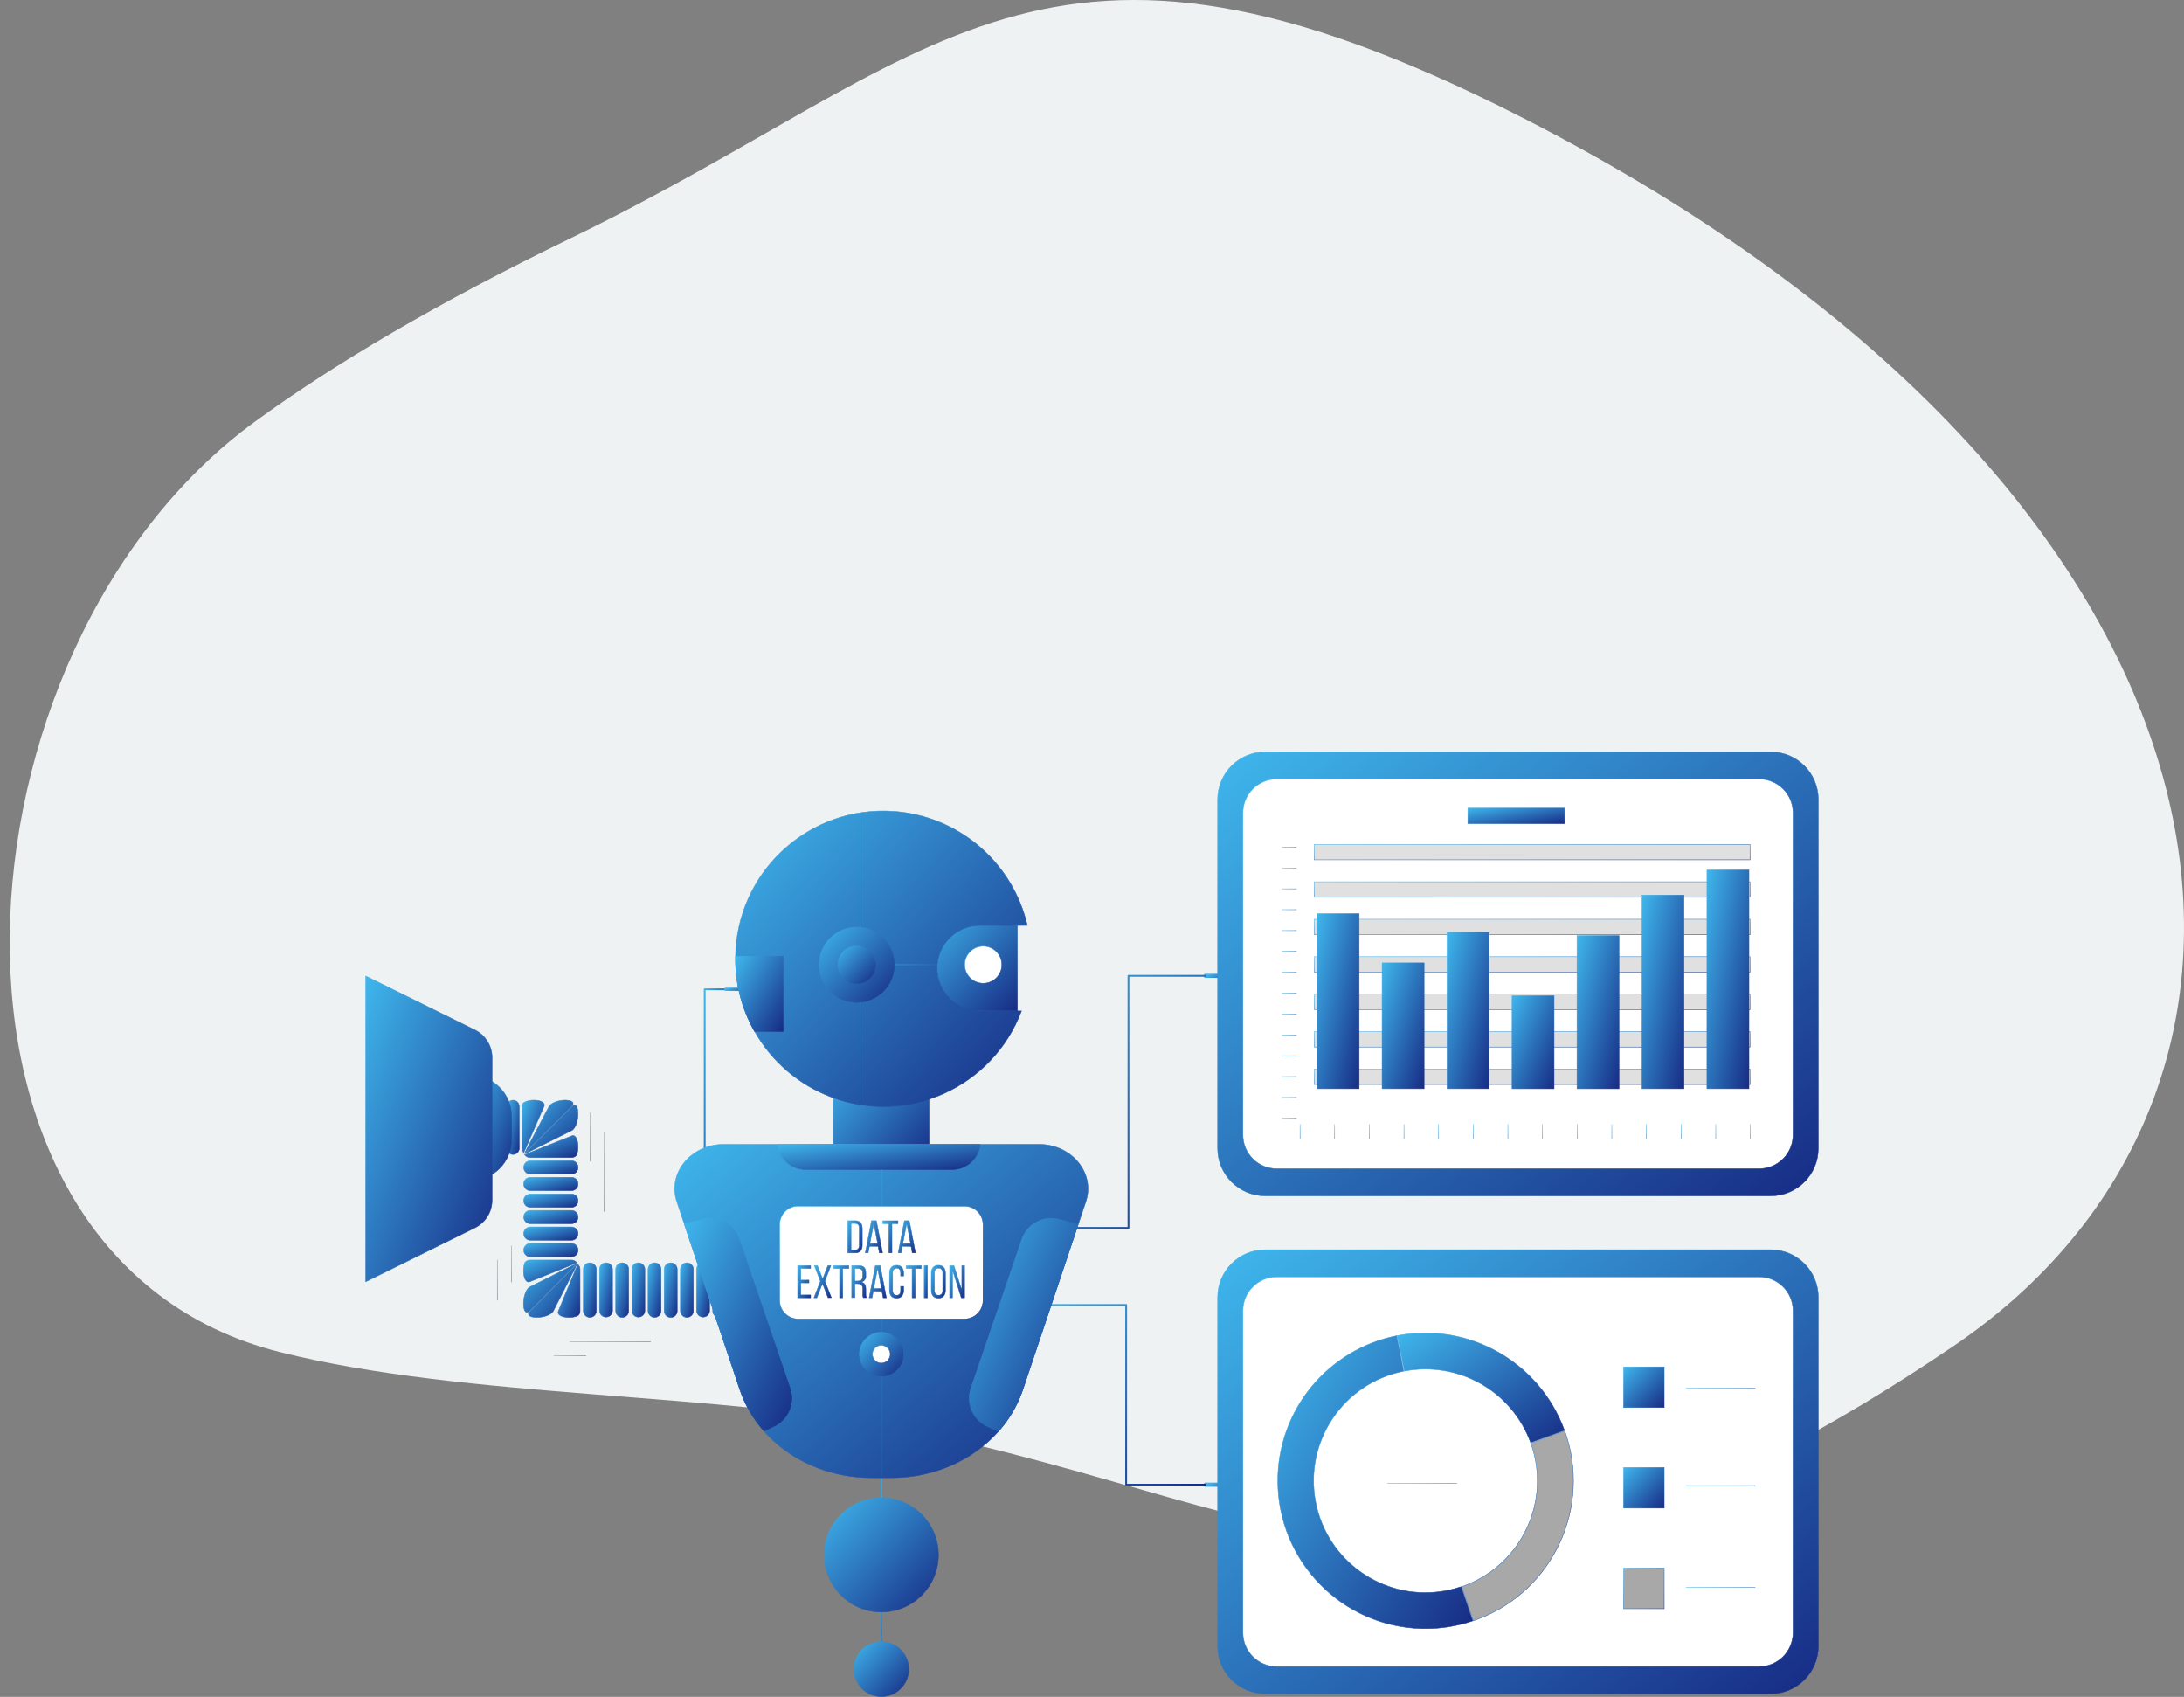 <svg width="215" height="167" viewBox="0 0 215 167" fill="none" xmlns="http://www.w3.org/2000/svg">
<rect x="0" y="0" width="215" height="167" fill="#808080" stroke="none"/>
<path d="M56.237 23.415C42.958 29.848 32.837 35.868 25.153 41.456C-5.651 63.858 -9.368 123.832 27.581 133.074C46.101 137.705 70.758 136.954 89.565 140.754C127.947 148.509 143.816 165.311 192.275 132.498C230.447 106.651 223.275 48.933 149.721 11.505C102.48 -12.532 92.479 5.859 56.237 23.415Z" fill="#EFF2F2"/>
<path d="M73.988 124.277C74.071 124.277 74.154 124.292 74.231 124.323C74.308 124.354 74.378 124.4 74.437 124.458C74.496 124.516 74.544 124.585 74.577 124.661C74.593 124.699 74.605 124.739 74.614 124.779L74.627 124.903V129.023C74.615 129.184 74.542 129.335 74.423 129.445C74.304 129.556 74.148 129.617 73.986 129.617C73.823 129.617 73.667 129.556 73.548 129.445C73.459 129.363 73.396 129.257 73.365 129.141L73.344 129.022V124.906L73.358 124.782C73.384 124.66 73.445 124.548 73.536 124.459C73.626 124.371 73.74 124.311 73.863 124.288L73.988 124.277Z" fill="url(#paint0_linear_14_183)" stroke="url(#paint1_linear_14_183)" stroke-width="0.045"/>
<path d="M72.383 124.277C72.466 124.277 72.55 124.292 72.627 124.323C72.705 124.354 72.775 124.401 72.835 124.459C72.895 124.517 72.942 124.587 72.975 124.664C73.007 124.741 73.025 124.823 73.026 124.906V129.023C73.014 129.184 72.942 129.336 72.823 129.446C72.704 129.557 72.548 129.619 72.385 129.619L72.265 129.608C72.146 129.585 72.036 129.53 71.947 129.446C71.857 129.363 71.794 129.257 71.763 129.141L71.743 129.022V124.906L71.757 124.782C71.783 124.661 71.844 124.548 71.934 124.46C72.024 124.372 72.137 124.313 72.259 124.289L72.383 124.277Z" fill="url(#paint2_linear_14_183)" stroke="url(#paint3_linear_14_183)" stroke-width="0.045"/>
<path d="M70.799 124.277H70.803C70.886 124.276 70.969 124.292 71.046 124.323C71.123 124.354 71.193 124.4 71.252 124.458C71.312 124.516 71.359 124.585 71.392 124.661C71.408 124.699 71.421 124.739 71.429 124.779L71.443 124.903V129.023L71.43 129.147C71.422 129.187 71.41 129.227 71.394 129.265C71.362 129.341 71.314 129.41 71.255 129.469C71.196 129.527 71.126 129.573 71.049 129.605C70.972 129.636 70.89 129.652 70.807 129.651H70.803L70.679 129.641C70.639 129.633 70.598 129.622 70.56 129.607C70.483 129.576 70.413 129.53 70.354 129.472C70.294 129.414 70.247 129.344 70.214 129.268C70.182 129.191 70.164 129.109 70.163 129.026V124.906L70.176 124.783C70.184 124.743 70.197 124.703 70.213 124.665C70.245 124.589 70.292 124.518 70.351 124.46C70.41 124.402 70.48 124.356 70.557 124.324C70.596 124.309 70.635 124.297 70.676 124.289L70.799 124.277Z" fill="url(#paint4_linear_14_183)" stroke="url(#paint5_linear_14_183)" stroke-width="0.045"/>
<path d="M69.209 124.277C69.293 124.277 69.376 124.292 69.453 124.323C69.531 124.354 69.602 124.401 69.661 124.459C69.721 124.517 69.768 124.587 69.801 124.664C69.834 124.741 69.851 124.823 69.852 124.906V129.023C69.84 129.184 69.768 129.336 69.65 129.446C69.531 129.557 69.374 129.619 69.211 129.619C69.049 129.619 68.892 129.557 68.773 129.446C68.683 129.363 68.62 129.257 68.589 129.141L68.57 129.022V124.906L68.583 124.782C68.609 124.661 68.67 124.548 68.76 124.46C68.85 124.372 68.963 124.313 69.085 124.289L69.209 124.277Z" fill="url(#paint6_linear_14_183)" stroke="url(#paint7_linear_14_183)" stroke-width="0.045"/>
<path d="M67.615 124.277H67.619C67.702 124.276 67.784 124.292 67.861 124.323C67.938 124.354 68.009 124.4 68.068 124.458C68.127 124.516 68.175 124.585 68.208 124.661C68.224 124.699 68.236 124.739 68.245 124.779L68.258 124.903V129.023L68.243 129.146C68.216 129.266 68.156 129.377 68.066 129.465C67.947 129.582 67.786 129.648 67.619 129.648L67.495 129.635C67.374 129.611 67.261 129.552 67.172 129.465C67.052 129.348 66.983 129.189 66.979 129.023V124.906L66.992 124.783C67 124.743 67.013 124.703 67.029 124.665C67.061 124.589 67.108 124.518 67.167 124.46C67.226 124.402 67.296 124.356 67.373 124.324C67.411 124.309 67.451 124.297 67.492 124.289L67.615 124.277Z" fill="url(#paint8_linear_14_183)" stroke="url(#paint9_linear_14_183)" stroke-width="0.045"/>
<path d="M66.025 124.277C66.108 124.277 66.191 124.292 66.269 124.323C66.346 124.354 66.417 124.401 66.477 124.459C66.536 124.517 66.584 124.587 66.616 124.664C66.649 124.741 66.666 124.823 66.667 124.906V129.023L66.654 129.147C66.646 129.187 66.633 129.227 66.616 129.266C66.584 129.342 66.536 129.412 66.477 129.471C66.417 129.529 66.346 129.574 66.269 129.606C66.191 129.637 66.108 129.652 66.025 129.651L65.9 129.64C65.778 129.616 65.665 129.557 65.575 129.469C65.456 129.351 65.387 129.191 65.385 129.023V124.906L65.399 124.782C65.424 124.661 65.486 124.548 65.575 124.46C65.665 124.372 65.779 124.313 65.9 124.289L66.025 124.277Z" fill="url(#paint10_linear_14_183)" stroke="url(#paint11_linear_14_183)" stroke-width="0.045"/>
<path d="M64.43 124.277H64.434C64.517 124.276 64.599 124.292 64.677 124.323C64.754 124.354 64.824 124.4 64.883 124.458C64.943 124.516 64.99 124.585 65.023 124.661C65.039 124.699 65.052 124.739 65.06 124.779L65.074 124.903V129.023L65.058 129.146C65.032 129.266 64.971 129.377 64.882 129.465C64.762 129.582 64.601 129.648 64.434 129.648L64.31 129.635C64.189 129.611 64.076 129.552 63.987 129.465C63.868 129.348 63.798 129.189 63.795 129.023V124.906L63.807 124.783C63.816 124.743 63.828 124.703 63.844 124.665C63.877 124.589 63.923 124.518 63.982 124.46C64.041 124.402 64.111 124.356 64.188 124.324C64.227 124.309 64.267 124.297 64.307 124.289L64.43 124.277Z" fill="url(#paint12_linear_14_183)" stroke="url(#paint13_linear_14_183)" stroke-width="0.045"/>
<path d="M62.844 124.277C63.012 124.277 63.173 124.342 63.293 124.46C63.413 124.578 63.481 124.738 63.483 124.906V129.023C63.471 129.184 63.399 129.336 63.28 129.446C63.161 129.557 63.005 129.619 62.842 129.619L62.722 129.608C62.603 129.585 62.493 129.53 62.403 129.446C62.314 129.363 62.251 129.257 62.22 129.141L62.2 129.022V124.906L62.214 124.782C62.24 124.66 62.301 124.548 62.392 124.459C62.482 124.371 62.596 124.311 62.719 124.288L62.844 124.277Z" fill="url(#paint14_linear_14_183)" stroke="url(#paint15_linear_14_183)" stroke-width="0.045"/>
<path d="M61.246 124.277H61.25C61.333 124.276 61.415 124.292 61.492 124.323C61.569 124.354 61.639 124.4 61.699 124.458C61.758 124.516 61.806 124.585 61.839 124.661C61.855 124.699 61.867 124.739 61.876 124.779L61.889 124.903V129.023L61.874 129.146C61.847 129.266 61.786 129.377 61.697 129.465C61.577 129.582 61.417 129.648 61.25 129.648L61.126 129.635C61.005 129.611 60.892 129.552 60.802 129.465C60.683 129.348 60.614 129.189 60.61 129.023V124.906L60.623 124.783C60.631 124.743 60.644 124.703 60.66 124.665C60.692 124.589 60.738 124.518 60.797 124.46C60.856 124.402 60.927 124.356 61.004 124.324C61.042 124.309 61.082 124.297 61.123 124.289L61.246 124.277Z" fill="url(#paint16_linear_14_183)" stroke="url(#paint17_linear_14_183)" stroke-width="0.045"/>
<path d="M59.659 124.277C59.827 124.277 59.989 124.342 60.109 124.46C60.228 124.578 60.297 124.738 60.299 124.906V129.023C60.287 129.184 60.214 129.335 60.095 129.445C59.976 129.556 59.82 129.617 59.657 129.617C59.495 129.617 59.339 129.556 59.22 129.445C59.131 129.363 59.068 129.257 59.036 129.141L59.016 129.022V124.906L59.029 124.782C59.055 124.66 59.117 124.548 59.207 124.459C59.298 124.371 59.412 124.311 59.534 124.288L59.659 124.277Z" fill="url(#paint18_linear_14_183)" stroke="url(#paint19_linear_14_183)" stroke-width="0.045"/>
<path d="M58.061 124.277H58.065C58.148 124.276 58.23 124.292 58.307 124.323C58.384 124.354 58.455 124.4 58.514 124.458C58.573 124.516 58.621 124.585 58.654 124.661C58.67 124.699 58.682 124.739 58.691 124.779L58.704 124.903V129.023L58.689 129.146C58.662 129.266 58.601 129.377 58.512 129.465C58.392 129.582 58.232 129.648 58.065 129.648L57.941 129.635C57.82 129.611 57.707 129.552 57.617 129.465C57.498 129.348 57.429 129.189 57.425 129.023V124.906L57.438 124.783C57.446 124.743 57.459 124.703 57.475 124.665C57.507 124.589 57.553 124.518 57.612 124.46C57.672 124.402 57.742 124.356 57.819 124.324C57.857 124.309 57.897 124.297 57.938 124.289L58.061 124.277Z" fill="url(#paint20_linear_14_183)" stroke="url(#paint21_linear_14_183)" stroke-width="0.045"/>
<path d="M56.906 124.452L56.928 124.446L56.903 124.453L56.913 124.462C56.971 124.52 57.018 124.589 57.05 124.665C57.083 124.741 57.099 124.824 57.099 124.906V129.023L57.087 129.146C57.078 129.186 57.066 129.226 57.05 129.264C57.019 129.339 56.973 129.407 56.916 129.464C56.632 129.598 56.321 129.662 56.007 129.651C55.636 129.651 55.333 129.58 55.146 129.465C55.053 129.408 54.99 129.34 54.959 129.268C54.935 129.214 54.93 129.156 54.945 129.095L54.966 129.032V129.031L56.665 124.915L56.664 124.914C56.753 124.745 56.83 124.571 56.898 124.393C56.9 124.412 56.901 124.433 56.906 124.452Z" fill="url(#paint22_linear_14_183)" stroke="url(#paint23_linear_14_183)" stroke-width="0.045"/>
<path d="M56.815 124.41C56.727 124.568 56.644 124.729 56.574 124.896L54.475 129.013V129.014C54.394 129.185 54.174 129.345 53.875 129.462C53.578 129.579 53.209 129.651 52.836 129.651C52.65 129.651 52.492 129.634 52.367 129.602C52.241 129.569 52.149 129.523 52.091 129.468C52.035 129.413 52.011 129.35 52.023 129.28C52.032 129.227 52.062 129.168 52.115 129.105L52.175 129.039H52.176L56.291 124.922L56.292 124.923L56.765 124.462H56.766C56.784 124.444 56.8 124.426 56.815 124.41Z" fill="url(#paint24_linear_14_183)" stroke="url(#paint25_linear_14_183)" stroke-width="0.045"/>
<path d="M56.721 124.415L56.261 124.891L52.144 129.007C52.056 129.095 51.974 129.14 51.903 129.15C51.834 129.159 51.77 129.134 51.716 129.075C51.66 129.016 51.614 128.92 51.582 128.79C51.55 128.66 51.531 128.497 51.531 128.303C51.531 127.915 51.604 127.539 51.721 127.239C51.823 126.976 51.958 126.776 52.105 126.679L52.169 126.644L52.17 126.643L56.285 124.586C56.454 124.521 56.617 124.442 56.778 124.358L56.721 124.415Z" fill="url(#paint26_linear_14_183)" stroke="url(#paint27_linear_14_183)" stroke-width="0.045"/>
<path d="M52.16 124.004H56.277C56.36 124.004 56.442 124.022 56.518 124.055C56.556 124.071 56.593 124.091 56.627 124.114L56.721 124.195L56.758 124.239C56.761 124.25 56.767 124.26 56.776 124.267C56.782 124.272 56.787 124.276 56.794 124.278C56.615 124.34 56.439 124.411 56.268 124.493L52.151 126.138C52.067 126.175 51.987 126.174 51.916 126.142C51.843 126.108 51.776 126.042 51.719 125.945C51.604 125.752 51.531 125.442 51.531 125.061L51.544 124.798L51.582 124.536L51.641 124.309L51.642 124.307C51.648 124.282 51.659 124.259 51.675 124.24L51.674 124.239L51.717 124.195C51.774 124.135 51.843 124.087 51.919 124.055C51.957 124.038 51.996 124.025 52.037 124.017L52.16 124.004Z" fill="url(#paint28_linear_14_183)" stroke="url(#paint29_linear_14_183)" stroke-width="0.045"/>
<path d="M56.276 122.374L56.402 122.39C56.525 122.417 56.638 122.48 56.727 122.572C56.845 122.695 56.909 122.861 56.906 123.031V123.032C56.909 123.202 56.845 123.366 56.728 123.488C56.611 123.611 56.449 123.682 56.28 123.685H52.161C51.996 123.673 51.841 123.599 51.728 123.477C51.615 123.356 51.552 123.196 51.552 123.03C51.552 122.864 51.615 122.704 51.728 122.582C51.813 122.491 51.921 122.426 52.04 122.394L52.161 122.374H56.276Z" fill="url(#paint30_linear_14_183)" stroke="url(#paint31_linear_14_183)" stroke-width="0.045"/>
<path d="M56.277 120.748C56.36 120.749 56.443 120.767 56.52 120.8C56.597 120.834 56.666 120.882 56.725 120.942C56.783 121.002 56.83 121.074 56.861 121.152C56.876 121.191 56.887 121.231 56.895 121.272L56.906 121.397V121.402L56.896 121.528C56.874 121.652 56.815 121.768 56.727 121.861C56.609 121.984 56.447 122.055 56.277 122.059H52.161C51.996 122.047 51.841 121.973 51.728 121.851C51.615 121.73 51.552 121.57 51.552 121.404C51.552 121.238 51.615 121.077 51.728 120.956C51.813 120.864 51.921 120.8 52.04 120.768L52.161 120.748H56.277Z" fill="url(#paint32_linear_14_183)" stroke="url(#paint33_linear_14_183)" stroke-width="0.045"/>
<path d="M56.277 119.121C56.446 119.124 56.607 119.194 56.725 119.315C56.843 119.437 56.908 119.602 56.906 119.771V119.775L56.896 119.901C56.874 120.026 56.815 120.142 56.727 120.234C56.609 120.357 56.447 120.429 56.277 120.433H52.161C51.996 120.42 51.841 120.346 51.728 120.225C51.615 120.103 51.552 119.943 51.552 119.777C51.552 119.611 51.615 119.451 51.728 119.329C51.813 119.238 51.921 119.173 52.04 119.142L52.161 119.121H56.277Z" fill="url(#paint34_linear_14_183)" stroke="url(#paint35_linear_14_183)" stroke-width="0.045"/>
<path d="M56.276 117.505L56.402 117.521C56.525 117.548 56.638 117.611 56.726 117.703C56.815 117.796 56.873 117.912 56.895 118.036L56.905 118.162V118.163C56.907 118.247 56.892 118.331 56.862 118.409C56.832 118.487 56.786 118.559 56.728 118.619C56.67 118.68 56.6 118.729 56.523 118.763C56.447 118.797 56.364 118.815 56.28 118.817H52.162C51.996 118.805 51.84 118.731 51.726 118.61C51.613 118.488 51.55 118.328 51.55 118.161C51.55 117.995 51.613 117.834 51.726 117.712C51.812 117.621 51.921 117.557 52.04 117.526L52.162 117.505H56.276Z" fill="url(#paint36_linear_14_183)" stroke="url(#paint37_linear_14_183)" stroke-width="0.045"/>
<path d="M56.276 115.865L56.401 115.88C56.524 115.906 56.637 115.969 56.725 116.06C56.843 116.182 56.908 116.346 56.905 116.515V116.52C56.909 116.69 56.845 116.855 56.727 116.978C56.609 117.101 56.447 117.173 56.276 117.177H52.162C51.996 117.165 51.84 117.091 51.726 116.969C51.613 116.848 51.55 116.688 51.55 116.521C51.55 116.355 51.613 116.194 51.726 116.072C51.812 115.981 51.921 115.917 52.04 115.885L52.162 115.865H56.276Z" fill="url(#paint38_linear_14_183)" stroke="url(#paint39_linear_14_183)" stroke-width="0.045"/>
<path d="M56.276 114.234L56.402 114.25C56.525 114.277 56.638 114.34 56.727 114.433C56.845 114.556 56.909 114.721 56.906 114.892V114.893C56.909 115.062 56.845 115.226 56.728 115.349C56.611 115.471 56.449 115.542 56.28 115.546H52.161C51.996 115.534 51.841 115.459 51.728 115.338C51.615 115.216 51.552 115.056 51.552 114.891C51.552 114.725 51.615 114.564 51.728 114.442C51.813 114.351 51.921 114.287 52.04 114.255L52.161 114.234H56.276Z" fill="url(#paint40_linear_14_183)" stroke="url(#paint41_linear_14_183)" stroke-width="0.045"/>
<path d="M56.288 111.786C56.372 111.748 56.45 111.749 56.522 111.782C56.593 111.814 56.661 111.88 56.718 111.977C56.833 112.171 56.905 112.482 56.905 112.863L56.892 113.126L56.852 113.387L56.795 113.615L56.794 113.617C56.789 113.64 56.777 113.661 56.761 113.678L56.776 113.695L56.76 113.678L56.757 113.683L56.721 113.729C56.663 113.789 56.594 113.837 56.518 113.869C56.441 113.902 56.359 113.92 56.276 113.92H52.16L52.037 113.908C51.997 113.899 51.956 113.886 51.918 113.869C51.88 113.853 51.843 113.833 51.81 113.81L51.716 113.729L51.675 113.682C51.671 113.672 51.666 113.661 51.657 113.655C51.652 113.651 51.647 113.649 51.641 113.647C51.822 113.586 51.999 113.513 52.17 113.427L52.171 113.428L56.287 111.786H56.288Z" fill="url(#paint42_linear_14_183)" stroke="url(#paint43_linear_14_183)" stroke-width="0.045"/>
<path d="M56.533 108.765C56.602 108.755 56.666 108.78 56.721 108.839C56.776 108.899 56.823 108.995 56.855 109.124C56.888 109.254 56.905 109.416 56.905 109.606C56.905 109.986 56.833 110.363 56.717 110.664C56.614 110.93 56.478 111.133 56.331 111.231L56.267 111.266H56.266L52.151 113.32C51.982 113.392 51.816 113.474 51.654 113.561L51.716 113.504L52.177 113.032L52.176 113.031L56.293 108.915V108.914C56.381 108.822 56.462 108.775 56.533 108.765Z" fill="url(#paint44_linear_14_183)" stroke="url(#paint45_linear_14_183)" stroke-width="0.045"/>
<path d="M55.643 108.272C55.822 108.272 55.973 108.29 56.093 108.323C56.213 108.355 56.301 108.401 56.354 108.455C56.407 108.509 56.428 108.573 56.415 108.643C56.405 108.696 56.375 108.756 56.322 108.82L56.261 108.884V108.885L52.144 113.001L51.669 113.469C51.652 113.485 51.638 113.502 51.622 113.518C51.712 113.36 51.797 113.2 51.87 113.034L51.871 113.035L54.029 108.918H54.03C54.118 108.742 54.34 108.58 54.634 108.462C54.926 108.345 55.286 108.272 55.643 108.272Z" fill="url(#paint46_linear_14_183)" stroke="url(#paint47_linear_14_183)" stroke-width="0.045"/>
<path d="M51.511 113.368L51.452 113.26C51.42 113.183 51.403 113.101 51.404 113.017V108.9L51.416 108.775L51.452 108.654C51.467 108.618 51.486 108.584 51.509 108.553C51.531 108.535 51.554 108.518 51.577 108.503L51.654 108.46C51.868 108.359 52.098 108.298 52.333 108.278L52.569 108.271H52.571C52.928 108.271 53.216 108.344 53.392 108.459C53.479 108.516 53.538 108.582 53.566 108.654C53.586 108.708 53.59 108.766 53.573 108.828L53.55 108.891V108.892L51.752 113.008C51.663 113.181 51.586 113.359 51.517 113.541C51.516 113.52 51.517 113.499 51.515 113.477H51.516V113.381H51.52L51.511 113.368Z" fill="url(#paint48_linear_14_183)" stroke="url(#paint49_linear_14_183)" stroke-width="0.045"/>
<path d="M50.5 108.272C50.665 108.274 50.823 108.342 50.939 108.459C51.054 108.577 51.119 108.736 51.118 108.901V113.017L51.104 113.136C51.078 113.252 51.018 113.36 50.932 113.445C50.816 113.557 50.661 113.62 50.5 113.62C50.339 113.62 50.184 113.557 50.069 113.445C49.953 113.332 49.886 113.178 49.882 113.017V108.901L49.894 108.779C49.917 108.659 49.975 108.547 50.062 108.458C50.149 108.37 50.26 108.311 50.379 108.285L50.5 108.272Z" fill="url(#paint50_linear_14_183)" stroke="url(#paint51_linear_14_183)" stroke-width="0.045"/>
<path d="M48.965 108.272C49.13 108.274 49.287 108.342 49.403 108.459C49.519 108.577 49.584 108.736 49.583 108.901V113.017L49.568 113.136C49.542 113.252 49.483 113.36 49.396 113.445C49.281 113.557 49.126 113.62 48.965 113.62C48.803 113.62 48.648 113.557 48.533 113.445C48.418 113.332 48.35 113.178 48.346 113.017V108.901L48.357 108.779C48.365 108.739 48.376 108.7 48.391 108.662C48.422 108.587 48.467 108.517 48.524 108.458C48.581 108.4 48.65 108.354 48.724 108.322C48.762 108.306 48.801 108.294 48.841 108.285L48.962 108.272H48.965Z" fill="url(#paint52_linear_14_183)" stroke="url(#paint53_linear_14_183)" stroke-width="0.045"/>
<path d="M47.428 108.272C47.593 108.274 47.75 108.341 47.866 108.458C47.982 108.576 48.047 108.735 48.046 108.901V113.018C48.046 113.099 48.031 113.18 48 113.255C47.969 113.331 47.924 113.4 47.866 113.458C47.809 113.516 47.741 113.562 47.666 113.594C47.591 113.626 47.509 113.641 47.428 113.642C47.263 113.642 47.106 113.577 46.989 113.46C46.873 113.344 46.807 113.186 46.807 113.021V108.901L46.818 108.778C46.842 108.658 46.9 108.546 46.987 108.457C47.104 108.34 47.262 108.273 47.428 108.272Z" fill="url(#paint54_linear_14_183)" stroke="url(#paint55_linear_14_183)" stroke-width="0.045"/>
<path d="M46.338 116.173V105.835C47.404 105.835 48.426 106.258 49.18 107.012C49.934 107.766 50.357 108.788 50.357 109.854V112.155C50.357 113.221 49.934 114.244 49.18 114.998C48.426 115.751 47.404 116.175 46.338 116.175V116.173Z" fill="url(#paint56_linear_14_183)" stroke="url(#paint57_linear_14_183)" stroke-width="0.045" stroke-linecap="round" stroke-linejoin="round"/>
<path d="M36 126.144L46.752 120.836C47.259 120.586 47.687 120.198 47.986 119.718C48.285 119.237 48.443 118.682 48.443 118.116V104.082C48.443 103.516 48.285 102.961 47.986 102.48C47.687 102 47.259 101.612 46.752 101.362L36 96.052V126.144Z" fill="url(#paint58_linear_14_183)" stroke="url(#paint59_linear_14_183)" stroke-width="0.045" stroke-linecap="round" stroke-linejoin="round"/>
<path d="M56.104 132.049H64.049" stroke="url(#paint60_linear_14_183)" stroke-width="0.045" stroke-linecap="round" stroke-linejoin="round"/>
<path d="M54.517 133.442H57.694" stroke="url(#paint61_linear_14_183)" stroke-width="0.045" stroke-linecap="round" stroke-linejoin="round"/>
<path d="M59.479 111.481V119.228" stroke="url(#paint62_linear_14_183)" stroke-width="0.045" stroke-linecap="round" stroke-linejoin="round"/>
<path d="M58.09 114.263V109.498" stroke="url(#paint63_linear_14_183)" stroke-width="0.045" stroke-linecap="round" stroke-linejoin="round"/>
<path d="M48.954 123.992V127.965" stroke="url(#paint64_linear_14_183)" stroke-width="0.045" stroke-linecap="round" stroke-linejoin="round"/>
<path d="M50.346 122.603V126.18" stroke="url(#paint65_linear_14_183)" stroke-width="0.045" stroke-linecap="round" stroke-linejoin="round"/>
<path d="M118.673 96.036H120.738" stroke="url(#paint66_linear_14_183)" stroke-width="0.407" stroke-linecap="round" stroke-linejoin="round"/>
<path d="M102.822 120.847H111.091V96.036H118.673" stroke="url(#paint67_linear_14_183)" stroke-width="0.181" stroke-linecap="round" stroke-linejoin="round"/>
<path d="M118.673 146.119H121.199" stroke="url(#paint68_linear_14_183)" stroke-width="0.407" stroke-linecap="round" stroke-linejoin="round"/>
<path d="M101.213 128.429H110.861V146.119H118.673" stroke="url(#paint69_linear_14_183)" stroke-width="0.181" stroke-linecap="round" stroke-linejoin="round"/>
<path d="M71.433 97.361H69.371V116.04" stroke="url(#paint70_linear_14_183)" stroke-width="0.181" stroke-linecap="round" stroke-linejoin="round"/>
<path d="M73.038 97.361H71.433" stroke="url(#paint71_linear_14_183)" stroke-width="0.317" stroke-linecap="round" stroke-linejoin="round"/>
<path d="M91.472 104.37H82.048V114.468H91.472V104.37Z" fill="url(#paint72_linear_14_183)" stroke="url(#paint73_linear_14_183)" stroke-width="0.045" stroke-linecap="round" stroke-linejoin="round"/>
<path d="M100.159 90.405H90.904V99.494H100.159V90.405Z" fill="url(#paint74_linear_14_183)" stroke="url(#paint75_linear_14_183)" stroke-width="0.045" stroke-linecap="round" stroke-linejoin="round"/>
<path d="M96.46 99.491H100.558C97.725 107.005 89.337 110.801 81.822 107.966C78.632 106.764 75.966 104.478 74.29 101.509C73.008 99.255 72.359 96.697 72.412 94.104C72.412 93.878 72.412 93.647 72.43 93.42C72.951 85.399 79.877 79.318 87.899 79.84C91.019 80.043 93.992 81.245 96.375 83.269C98.759 85.293 100.428 88.031 101.134 91.077H96.456C95.904 91.077 95.357 91.186 94.847 91.397C94.336 91.609 93.873 91.918 93.482 92.309C93.091 92.7 92.781 93.163 92.57 93.674C92.359 94.184 92.25 94.731 92.25 95.284C92.25 95.836 92.359 96.383 92.57 96.893C92.781 97.404 93.091 97.867 93.482 98.258C93.873 98.649 94.336 98.958 94.847 99.17C95.357 99.381 95.904 99.49 96.456 99.49H96.46V99.491Z" fill="url(#paint76_linear_14_183)" stroke="url(#paint77_linear_14_183)" stroke-width="0.045" stroke-linecap="round" stroke-linejoin="round"/>
<path d="M88.043 94.946H92.253" stroke="url(#paint78_linear_14_183)" stroke-width="0.045" stroke-linecap="round" stroke-linejoin="round"/>
<path d="M84.679 80.473V108.242" stroke="url(#paint79_linear_14_183)" stroke-width="0.045" stroke-linecap="round" stroke-linejoin="round"/>
<path d="M84.34 98.649C86.385 98.649 88.043 96.991 88.043 94.946C88.043 92.901 86.385 91.243 84.34 91.243C82.295 91.243 80.638 92.901 80.638 94.946C80.638 96.991 82.295 98.649 84.34 98.649Z" fill="url(#paint80_linear_14_183)" stroke="url(#paint81_linear_14_183)" stroke-width="0.045" stroke-linecap="round" stroke-linejoin="round"/>
<path d="M86.194 94.946C86.194 94.579 86.085 94.221 85.881 93.915C85.677 93.611 85.388 93.373 85.049 93.232C84.71 93.092 84.337 93.055 83.977 93.127C83.617 93.198 83.287 93.375 83.027 93.634C82.768 93.894 82.591 94.224 82.52 94.584C82.448 94.944 82.485 95.317 82.625 95.656C82.766 95.995 83.003 96.284 83.308 96.488C83.613 96.692 83.972 96.801 84.339 96.801H84.343C84.833 96.801 85.303 96.606 85.65 96.259C85.997 95.912 86.192 95.442 86.192 94.951L86.194 94.946Z" fill="url(#paint82_linear_14_183)" stroke="url(#paint83_linear_14_183)" stroke-width="0.045" stroke-linecap="round" stroke-linejoin="round"/>
<path d="M96.794 93.119C97.803 93.119 98.622 93.937 98.622 94.946C98.622 95.955 97.803 96.773 96.794 96.773C95.785 96.773 94.967 95.955 94.967 94.946C94.967 93.937 95.785 93.119 96.794 93.119Z" fill="white" stroke="url(#paint84_linear_14_183)" stroke-width="0.045"/>
<path d="M77.104 94.104V101.51H74.279C72.998 99.255 72.349 96.697 72.401 94.104H77.104Z" fill="url(#paint85_linear_14_183)" stroke="url(#paint86_linear_14_183)" stroke-width="0.045" stroke-linecap="round" stroke-linejoin="round"/>
<path d="M86.762 143.532V165.392" stroke="url(#paint87_linear_14_183)" stroke-width="0.136" stroke-linecap="round" stroke-linejoin="round"/>
<path d="M86.762 158.648C89.867 158.648 92.383 156.132 92.383 153.028C92.383 149.923 89.867 147.407 86.762 147.407C83.658 147.407 81.141 149.923 81.141 153.028C81.141 156.132 83.658 158.648 86.762 158.648Z" fill="url(#paint88_linear_14_183)" stroke="url(#paint89_linear_14_183)" stroke-width="0.045" stroke-linecap="round" stroke-linejoin="round"/>
<path d="M86.762 166.968C88.253 166.968 89.461 165.76 89.461 164.269C89.461 162.779 88.253 161.57 86.762 161.57C85.272 161.57 84.063 162.779 84.063 164.269C84.063 165.76 85.272 166.968 86.762 166.968Z" fill="url(#paint90_linear_14_183)" stroke="url(#paint91_linear_14_183)" stroke-width="0.045" stroke-linecap="round" stroke-linejoin="round"/>
<path d="M106.895 118.265L100.688 136.764C98.957 141.917 93.711 145.436 87.763 145.436H85.758C79.81 145.436 74.564 141.917 72.837 136.764L66.626 118.265C65.683 115.454 68.007 112.619 71.25 112.619H102.27C105.517 112.618 107.838 115.453 106.895 118.265Z" fill="url(#paint92_linear_14_183)" stroke="url(#paint93_linear_14_183)" stroke-width="0.045" stroke-linecap="round" stroke-linejoin="round"/>
<path d="M104.301 119.998C103.549 119.793 102.748 119.882 102.059 120.247C101.371 120.612 100.847 121.225 100.594 121.962L95.578 136.616C95.334 137.33 95.362 138.109 95.657 138.803C95.952 139.498 96.493 140.059 97.176 140.38L98.255 140.894C99.335 139.696 100.159 138.29 100.677 136.763L106.132 120.502L104.301 119.998Z" fill="url(#paint94_linear_14_183)" stroke="url(#paint95_linear_14_183)" stroke-width="0.045" stroke-linecap="round" stroke-linejoin="round"/>
<path d="M72.775 121.963C72.523 121.226 71.999 120.612 71.311 120.248C70.622 119.883 69.821 119.794 69.069 119.999L67.364 120.463L72.837 136.764C73.345 138.27 74.153 139.658 75.211 140.844L76.193 140.38C76.874 140.057 77.412 139.495 77.705 138.801C77.998 138.107 78.024 137.329 77.78 136.616L72.775 121.963Z" fill="url(#paint96_linear_14_183)" stroke="url(#paint97_linear_14_183)" stroke-width="0.045" stroke-linecap="round" stroke-linejoin="round"/>
<path d="M96.492 112.618C96.419 113.301 96.095 113.933 95.583 114.392C95.072 114.851 94.409 115.105 93.722 115.104H79.328C78.641 115.105 77.978 114.851 77.466 114.392C76.955 113.933 76.631 113.301 76.557 112.618H96.492Z" fill="url(#paint98_linear_14_183)" stroke="url(#paint99_linear_14_183)" stroke-width="0.045" stroke-linecap="round" stroke-linejoin="round"/>
<path d="M86.777 145.331V115.104" stroke="url(#paint100_linear_14_183)" stroke-width="0.045" stroke-linecap="round" stroke-linejoin="round"/>
<path d="M94.952 118.703H78.572C77.567 118.703 76.751 119.518 76.751 120.524V127.986C76.751 128.992 77.567 129.807 78.572 129.807H94.952C95.958 129.807 96.773 128.992 96.773 127.986V120.524C96.773 119.518 95.958 118.703 94.952 118.703Z" fill="white" stroke="url(#paint101_linear_14_183)" stroke-width="0.045" stroke-linecap="round" stroke-linejoin="round"/>
<path d="M84.189 120.135C84.435 120.135 84.608 120.21 84.72 120.341C84.832 120.474 84.887 120.667 84.887 120.913V122.533C84.887 122.776 84.83 122.969 84.717 123.1C84.604 123.231 84.431 123.305 84.189 123.305H83.456V120.135H84.189ZM83.778 123.015H83.801L84.189 123.014C84.324 123.014 84.427 122.972 84.495 122.888C84.563 122.805 84.594 122.685 84.594 122.535V120.883C84.594 120.733 84.562 120.613 84.494 120.531C84.425 120.448 84.322 120.407 84.186 120.407H83.778V123.015Z" fill="url(#paint102_linear_14_183)" stroke="url(#paint103_linear_14_183)" stroke-width="0.045"/>
<path d="M86.273 120.135L86.879 123.304H86.565L86.447 122.674L86.443 122.656H85.592L85.588 122.674L85.466 123.304H85.185L85.791 120.135H86.273ZM85.635 122.369L85.63 122.395H86.405L86.4 122.369L86.039 120.513H85.995L85.635 122.369Z" fill="url(#paint104_linear_14_183)" stroke="url(#paint105_linear_14_183)" stroke-width="0.045"/>
<path d="M88.398 120.142V120.424H87.805V123.303H87.497V120.424H86.903V120.142H88.398Z" fill="url(#paint106_linear_14_183)" stroke="url(#paint107_linear_14_183)" stroke-width="0.045"/>
<path d="M89.514 120.135L90.121 123.304H89.807L89.689 122.674L89.685 122.656H88.834L88.831 122.674L88.709 123.304H88.423L89.03 120.135H89.514ZM88.877 122.369L88.873 122.395H89.647L89.641 122.369L89.282 120.513H89.237L88.877 122.369Z" fill="url(#paint108_linear_14_183)" stroke="url(#paint109_linear_14_183)" stroke-width="0.045"/>
<path d="M79.801 124.555V124.837H78.836V125.979H79.636V126.255H78.836V127.444H79.801V127.723H78.522V124.555H79.801Z" fill="url(#paint110_linear_14_183)" stroke="url(#paint111_linear_14_183)" stroke-width="0.045"/>
<path d="M80.476 124.555L80.963 125.825L80.983 125.88L81.005 125.825L81.499 124.555H81.79L81.209 126.071L81.206 126.08L81.209 126.088L81.841 127.712H81.512L80.986 126.352L80.965 126.298L80.944 126.352L80.415 127.723H80.126L80.761 126.099L80.764 126.091L80.761 126.082L80.164 124.555H80.476Z" fill="url(#paint112_linear_14_183)" stroke="url(#paint113_linear_14_183)" stroke-width="0.045"/>
<path d="M83.551 124.562V124.844H82.961V127.722H82.65V124.844H82.06V124.562H83.551Z" fill="url(#paint114_linear_14_183)" stroke="url(#paint115_linear_14_183)" stroke-width="0.045"/>
<path d="M84.535 124.555C84.783 124.555 84.956 124.619 85.067 124.735C85.179 124.852 85.233 125.025 85.233 125.252V125.515H85.232L85.233 125.518C85.253 125.653 85.225 125.79 85.155 125.906C85.085 126.023 84.975 126.111 84.847 126.155L84.78 126.179L84.849 126.198C84.991 126.24 85.087 126.318 85.148 126.426C85.209 126.534 85.236 126.676 85.236 126.847V127.347C85.225 127.47 85.244 127.594 85.29 127.709H84.979C84.946 127.623 84.928 127.533 84.925 127.441L84.928 127.345V126.833C84.928 126.65 84.884 126.524 84.797 126.444C84.71 126.365 84.585 126.336 84.433 126.336H84.157V127.707H83.843V124.552L84.535 124.555ZM84.156 126.07H84.442C84.585 126.07 84.706 126.048 84.791 125.976C84.877 125.904 84.921 125.786 84.921 125.608V125.299C84.921 125.153 84.893 125.037 84.83 124.958C84.766 124.877 84.668 124.838 84.538 124.838H84.156V126.07Z" fill="url(#paint116_linear_14_183)" stroke="url(#paint117_linear_14_183)" stroke-width="0.045"/>
<path d="M86.65 124.555L87.257 127.723H86.942L86.82 127.094L86.816 127.075H85.97L85.967 127.094L85.848 127.723H85.562L86.169 124.555H86.65ZM86.014 126.788L86.008 126.814H86.782L86.777 126.788L86.417 124.931H86.373L86.014 126.788Z" fill="url(#paint118_linear_14_183)" stroke="url(#paint119_linear_14_183)" stroke-width="0.045"/>
<path d="M88.259 124.523C88.499 124.523 88.672 124.601 88.786 124.736C88.9 124.871 88.957 125.068 88.957 125.31V125.575H88.66V125.291C88.66 125.144 88.632 125.022 88.569 124.937C88.505 124.85 88.407 124.805 88.277 124.805C88.147 124.805 88.045 124.85 87.977 124.936C87.909 125.021 87.876 125.143 87.876 125.291V126.99C87.876 127.136 87.907 127.258 87.973 127.344C88.04 127.431 88.142 127.477 88.277 127.477C88.412 127.477 88.51 127.43 88.573 127.343C88.634 127.257 88.66 127.136 88.66 126.99V126.595H88.957V126.973C88.957 127.212 88.9 127.408 88.786 127.543C88.672 127.678 88.499 127.756 88.259 127.756C88.02 127.756 87.847 127.678 87.733 127.543C87.619 127.408 87.562 127.212 87.562 126.973V125.31C87.562 125.069 87.619 124.872 87.733 124.737C87.847 124.601 88.02 124.523 88.259 124.523Z" fill="url(#paint120_linear_14_183)" stroke="url(#paint121_linear_14_183)" stroke-width="0.045"/>
<path d="M90.691 124.562V124.844H90.101V127.722H89.79V124.844H89.199V124.562H90.691Z" fill="url(#paint122_linear_14_183)" stroke="url(#paint123_linear_14_183)" stroke-width="0.045"/>
<path d="M91.291 124.555V127.723H90.977V124.555H91.291Z" fill="url(#paint124_linear_14_183)" stroke="url(#paint125_linear_14_183)" stroke-width="0.045"/>
<path d="M92.376 124.522C92.61 124.522 92.783 124.599 92.898 124.734C93.014 124.869 93.073 125.066 93.073 125.309V126.972C93.073 127.211 93.014 127.407 92.898 127.543C92.783 127.677 92.61 127.755 92.376 127.755C92.142 127.755 91.968 127.677 91.853 127.543C91.738 127.407 91.678 127.211 91.678 126.972V125.309C91.678 125.066 91.738 124.869 91.853 124.734C91.968 124.599 92.142 124.522 92.376 124.522ZM92.397 124.804C92.261 124.804 92.158 124.85 92.091 124.936C92.024 125.021 91.993 125.143 91.993 125.292V126.99C91.993 127.138 92.024 127.26 92.091 127.345C92.159 127.431 92.262 127.476 92.397 127.476C92.532 127.476 92.635 127.431 92.703 127.345C92.77 127.26 92.801 127.138 92.802 126.99V125.292C92.802 125.144 92.772 125.021 92.705 124.936C92.637 124.85 92.534 124.804 92.397 124.804Z" fill="url(#paint126_linear_14_183)" stroke="url(#paint127_linear_14_183)" stroke-width="0.045"/>
<path d="M93.903 124.555L94.639 126.863L94.683 126.856V124.555H94.955V127.723H94.634L93.819 125.141L93.774 125.147L93.763 127.723H93.485V124.555H93.903Z" fill="url(#paint128_linear_14_183)" stroke="url(#paint129_linear_14_183)" stroke-width="0.045"/>
<path d="M86.762 135.436C87.954 135.436 88.921 134.469 88.921 133.276C88.921 132.084 87.954 131.117 86.762 131.117C85.57 131.117 84.603 132.084 84.603 133.276C84.603 134.469 85.57 135.436 86.762 135.436Z" fill="url(#paint130_linear_14_183)" stroke="url(#paint131_linear_14_183)" stroke-width="0.045" stroke-linecap="round" stroke-linejoin="round"/>
<path d="M86.762 132.399C87.246 132.399 87.638 132.792 87.639 133.276C87.639 133.76 87.246 134.153 86.762 134.153C86.278 134.153 85.885 133.76 85.885 133.276C85.885 132.792 86.278 132.399 86.762 132.399Z" fill="white" stroke="url(#paint132_linear_14_183)" stroke-width="0.045"/>
<path d="M174.322 74H124.545C121.962 74 119.867 76.094 119.867 78.678V113.014C119.867 115.598 121.962 117.692 124.545 117.692H174.322C176.905 117.692 179 115.598 179 113.014V78.678C179 76.094 176.905 74 174.322 74Z" fill="url(#paint133_linear_14_183)" stroke="url(#paint134_linear_14_183)" stroke-width="0.045" stroke-linecap="round" stroke-linejoin="round"/>
<path d="M173.177 76.666H125.69C123.849 76.666 122.357 78.158 122.357 79.999V111.689C122.357 113.53 123.849 115.022 125.69 115.022H173.177C175.018 115.022 176.51 113.53 176.51 111.689V79.999C176.51 78.158 175.018 76.666 173.177 76.666Z" fill="white" stroke="url(#paint135_linear_14_183)" stroke-width="0.045" stroke-linecap="round" stroke-linejoin="round"/>
<path d="M172.277 83.097V84.618H129.386V83.097H172.277Z" fill="#E0E0E0" stroke="url(#paint136_linear_14_183)" stroke-width="0.045"/>
<path d="M172.277 86.782V88.303H129.386V86.782H172.277Z" fill="#E0E0E0" stroke="url(#paint137_linear_14_183)" stroke-width="0.045"/>
<path d="M172.277 90.467V91.987H129.386V90.467H172.277Z" fill="#E0E0E0" stroke="url(#paint138_linear_14_183)" stroke-width="0.045"/>
<path d="M172.277 94.155V95.676H129.386V94.155H172.277Z" fill="#E0E0E0" stroke="url(#paint139_linear_14_183)" stroke-width="0.045"/>
<path d="M172.277 97.84V99.361H129.386V97.84H172.277Z" fill="#E0E0E0" stroke="url(#paint140_linear_14_183)" stroke-width="0.045"/>
<path d="M172.277 101.525V103.045H129.386V101.525H172.277Z" fill="#E0E0E0" stroke="url(#paint141_linear_14_183)" stroke-width="0.045"/>
<path d="M172.277 105.21V106.73H129.386V105.21H172.277Z" fill="#E0E0E0" stroke="url(#paint142_linear_14_183)" stroke-width="0.045"/>
<path d="M133.8 89.92V107.148H129.663V89.92H133.8Z" fill="url(#paint143_linear_14_183)" stroke="url(#paint144_linear_14_183)" stroke-width="0.045"/>
<path d="M140.194 94.764V107.147H136.057V94.764H140.194Z" fill="url(#paint145_linear_14_183)" stroke="url(#paint146_linear_14_183)" stroke-width="0.045"/>
<path d="M146.588 91.751V107.147H142.452V91.751H146.588Z" fill="url(#paint147_linear_14_183)" stroke="url(#paint148_linear_14_183)" stroke-width="0.045"/>
<path d="M152.986 97.995V107.151H148.85V97.995H152.986Z" fill="url(#paint149_linear_14_183)" stroke="url(#paint150_linear_14_183)" stroke-width="0.045"/>
<path d="M159.381 92.076V107.151H155.244V92.076H159.381Z" fill="url(#paint151_linear_14_183)" stroke="url(#paint152_linear_14_183)" stroke-width="0.045"/>
<path d="M165.779 88.092V107.148H161.642V88.092H165.779Z" fill="url(#paint153_linear_14_183)" stroke="url(#paint154_linear_14_183)" stroke-width="0.045"/>
<path d="M172.173 85.617V107.148H168.036V85.617H172.173Z" fill="url(#paint155_linear_14_183)" stroke="url(#paint156_linear_14_183)" stroke-width="0.045"/>
<path d="M126.197 83.367H127.625" stroke="url(#paint157_linear_14_183)" stroke-width="0.045" stroke-linecap="round" stroke-linejoin="round"/>
<path d="M126.197 85.418H127.625" stroke="url(#paint158_linear_14_183)" stroke-width="0.045" stroke-linecap="round" stroke-linejoin="round"/>
<path d="M126.197 87.472H127.625" stroke="url(#paint159_linear_14_183)" stroke-width="0.045" stroke-linecap="round" stroke-linejoin="round"/>
<path d="M126.197 89.527H127.625" stroke="url(#paint160_linear_14_183)" stroke-width="0.045" stroke-linecap="round" stroke-linejoin="round"/>
<path d="M126.197 91.582H127.625" stroke="url(#paint161_linear_14_183)" stroke-width="0.045" stroke-linecap="round" stroke-linejoin="round"/>
<path d="M126.197 93.633H127.625" stroke="url(#paint162_linear_14_183)" stroke-width="0.045" stroke-linecap="round" stroke-linejoin="round"/>
<path d="M126.197 95.688H127.625" stroke="url(#paint163_linear_14_183)" stroke-width="0.045" stroke-linecap="round" stroke-linejoin="round"/>
<path d="M126.197 97.742H127.625" stroke="url(#paint164_linear_14_183)" stroke-width="0.045" stroke-linecap="round" stroke-linejoin="round"/>
<path d="M126.197 99.796H127.625" stroke="url(#paint165_linear_14_183)" stroke-width="0.045" stroke-linecap="round" stroke-linejoin="round"/>
<path d="M126.197 101.848H127.625" stroke="url(#paint166_linear_14_183)" stroke-width="0.045" stroke-linecap="round" stroke-linejoin="round"/>
<path d="M126.197 103.902H127.625" stroke="url(#paint167_linear_14_183)" stroke-width="0.045" stroke-linecap="round" stroke-linejoin="round"/>
<path d="M126.197 105.957H127.625" stroke="url(#paint168_linear_14_183)" stroke-width="0.045" stroke-linecap="round" stroke-linejoin="round"/>
<path d="M126.197 108.012H127.625" stroke="url(#paint169_linear_14_183)" stroke-width="0.045" stroke-linecap="round" stroke-linejoin="round"/>
<path d="M126.197 110.063H127.625" stroke="url(#paint170_linear_14_183)" stroke-width="0.045" stroke-linecap="round" stroke-linejoin="round"/>
<path d="M172.314 110.653V112.081" stroke="url(#paint171_linear_14_183)" stroke-width="0.045" stroke-linecap="round" stroke-linejoin="round"/>
<path d="M168.903 110.653V112.081" stroke="url(#paint172_linear_14_183)" stroke-width="0.045" stroke-linecap="round" stroke-linejoin="round"/>
<path d="M165.491 110.653V112.081" stroke="url(#paint173_linear_14_183)" stroke-width="0.045" stroke-linecap="round" stroke-linejoin="round"/>
<path d="M162.084 110.653V112.081" stroke="url(#paint174_linear_14_183)" stroke-width="0.045" stroke-linecap="round" stroke-linejoin="round"/>
<path d="M158.672 110.653V112.081" stroke="url(#paint175_linear_14_183)" stroke-width="0.045" stroke-linecap="round" stroke-linejoin="round"/>
<path d="M155.261 110.653V112.081" stroke="url(#paint176_linear_14_183)" stroke-width="0.045" stroke-linecap="round" stroke-linejoin="round"/>
<path d="M151.853 110.653V112.081" stroke="url(#paint177_linear_14_183)" stroke-width="0.045" stroke-linecap="round" stroke-linejoin="round"/>
<path d="M148.442 110.653V112.081" stroke="url(#paint178_linear_14_183)" stroke-width="0.045" stroke-linecap="round" stroke-linejoin="round"/>
<path d="M145.031 110.653V112.081" stroke="url(#paint179_linear_14_183)" stroke-width="0.045" stroke-linecap="round" stroke-linejoin="round"/>
<path d="M141.623 110.653V112.081" stroke="url(#paint180_linear_14_183)" stroke-width="0.045" stroke-linecap="round" stroke-linejoin="round"/>
<path d="M138.212 110.653V112.081" stroke="url(#paint181_linear_14_183)" stroke-width="0.045" stroke-linecap="round" stroke-linejoin="round"/>
<path d="M134.801 110.653V112.081" stroke="url(#paint182_linear_14_183)" stroke-width="0.045" stroke-linecap="round" stroke-linejoin="round"/>
<path d="M131.389 110.653V112.081" stroke="url(#paint183_linear_14_183)" stroke-width="0.045" stroke-linecap="round" stroke-linejoin="round"/>
<path d="M127.982 110.653V112.081" stroke="url(#paint184_linear_14_183)" stroke-width="0.045" stroke-linecap="round" stroke-linejoin="round"/>
<path d="M154.015 79.531V81.055H144.496V79.531H154.015Z" fill="url(#paint185_linear_14_183)" stroke="url(#paint186_linear_14_183)" stroke-width="0.045"/>
<path d="M174.322 122.992H124.545C121.962 122.992 119.868 125.086 119.868 127.67V162.006C119.868 164.589 121.962 166.684 124.545 166.684H174.322C176.906 166.684 179 164.589 179 162.006V127.67C179 125.086 176.906 122.992 174.322 122.992Z" fill="url(#paint187_linear_14_183)" stroke="url(#paint188_linear_14_183)" stroke-width="0.045" stroke-linecap="round" stroke-linejoin="round"/>
<path d="M173.177 125.662H125.69C123.849 125.662 122.357 127.154 122.357 128.994V160.685C122.357 162.525 123.849 164.017 125.69 164.017H173.177C175.018 164.017 176.51 162.525 176.51 160.685V128.994C176.51 127.154 175.018 125.662 173.177 125.662Z" fill="white" stroke="url(#paint189_linear_14_183)" stroke-width="0.045" stroke-linecap="round" stroke-linejoin="round"/>
<path d="M138.177 134.945C132.228 136.125 128.355 141.9 129.523 147.854C130.656 153.631 136.117 157.457 141.878 156.627L142.436 156.532C142.913 156.439 143.383 156.312 143.843 156.156L144.984 159.521C143.489 160.026 141.921 160.284 140.342 160.284L139.966 160.28C132.102 160.081 125.788 153.643 125.788 145.73L125.801 145.1C125.938 141.954 127.091 138.931 129.096 136.49C131.231 133.892 134.199 132.113 137.496 131.456L138.177 134.945Z" fill="url(#paint190_linear_14_183)" stroke="url(#paint191_linear_14_183)" stroke-width="0.045"/>
<path d="M137.54 131.447C144.575 130.088 151.555 134.041 154.011 140.772L150.678 141.969C149.779 139.513 148.036 137.457 145.759 136.169C143.482 134.88 140.82 134.444 138.251 134.938L137.54 131.447Z" fill="url(#paint192_linear_14_183)" stroke="url(#paint193_linear_14_183)" stroke-width="0.045"/>
<path d="M154.038 140.812C156.707 148.26 152.944 156.453 145.611 159.306L145.258 159.439C145.185 159.466 145.111 159.49 145.038 159.515L143.897 156.15C149.461 154.243 152.515 148.323 150.921 142.727L150.752 142.186C150.734 142.13 150.714 142.075 150.694 142.02L154.038 140.812Z" fill="#A8A8A8" stroke="url(#paint194_linear_14_183)" stroke-width="0.045"/>
<path d="M163.828 134.522V138.522H159.828V134.522H163.828Z" fill="url(#paint195_linear_14_183)" stroke="url(#paint196_linear_14_183)" stroke-width="0.045"/>
<path d="M163.828 144.421V148.421H159.828V144.421H163.828Z" fill="url(#paint197_linear_14_183)" stroke="url(#paint198_linear_14_183)" stroke-width="0.045"/>
<path d="M163.828 154.324V158.324H159.828V154.324H163.828Z" fill="#A8A8A8" stroke="url(#paint199_linear_14_183)" stroke-width="0.045"/>
<path d="M165.977 136.63H172.792" stroke="url(#paint200_linear_14_183)" stroke-width="0.045" stroke-linecap="round" stroke-linejoin="round"/>
<path d="M165.977 146.209H172.792" stroke="url(#paint201_linear_14_183)" stroke-width="0.045" stroke-linecap="round" stroke-linejoin="round"/>
<path d="M136.596 145.997H143.411" stroke="url(#paint202_linear_14_183)" stroke-width="0.045" stroke-linecap="round" stroke-linejoin="round"/>
<path d="M165.977 156.216H172.792" stroke="url(#paint203_linear_14_183)" stroke-width="0.045" stroke-linecap="round" stroke-linejoin="round"/>
<defs>
<linearGradient id="paint0_linear_14_183" x1="73.322" y1="124.255" x2="75.77" y2="124.825" gradientUnits="userSpaceOnUse">
<stop stop-color="#3FB7ED"/>
<stop offset="1" stop-color="#172B85"/>
</linearGradient>
<linearGradient id="paint1_linear_14_183" x1="73.322" y1="124.255" x2="75.77" y2="124.825" gradientUnits="userSpaceOnUse">
<stop stop-color="#3FB7ED"/>
<stop offset="1" stop-color="#172B85"/>
</linearGradient>
<linearGradient id="paint2_linear_14_183" x1="71.721" y1="124.255" x2="74.169" y2="124.824" gradientUnits="userSpaceOnUse">
<stop stop-color="#3FB7ED"/>
<stop offset="1" stop-color="#172B85"/>
</linearGradient>
<linearGradient id="paint3_linear_14_183" x1="71.721" y1="124.255" x2="74.169" y2="124.824" gradientUnits="userSpaceOnUse">
<stop stop-color="#3FB7ED"/>
<stop offset="1" stop-color="#172B85"/>
</linearGradient>
<linearGradient id="paint4_linear_14_183" x1="70.141" y1="124.255" x2="72.585" y2="124.818" gradientUnits="userSpaceOnUse">
<stop stop-color="#3FB7ED"/>
<stop offset="1" stop-color="#172B85"/>
</linearGradient>
<linearGradient id="paint5_linear_14_183" x1="70.141" y1="124.255" x2="72.585" y2="124.818" gradientUnits="userSpaceOnUse">
<stop stop-color="#3FB7ED"/>
<stop offset="1" stop-color="#172B85"/>
</linearGradient>
<linearGradient id="paint6_linear_14_183" x1="68.547" y1="124.255" x2="70.995" y2="124.824" gradientUnits="userSpaceOnUse">
<stop stop-color="#3FB7ED"/>
<stop offset="1" stop-color="#172B85"/>
</linearGradient>
<linearGradient id="paint7_linear_14_183" x1="68.547" y1="124.255" x2="70.995" y2="124.824" gradientUnits="userSpaceOnUse">
<stop stop-color="#3FB7ED"/>
<stop offset="1" stop-color="#172B85"/>
</linearGradient>
<linearGradient id="paint8_linear_14_183" x1="66.957" y1="124.255" x2="69.4" y2="124.819" gradientUnits="userSpaceOnUse">
<stop stop-color="#3FB7ED"/>
<stop offset="1" stop-color="#172B85"/>
</linearGradient>
<linearGradient id="paint9_linear_14_183" x1="66.957" y1="124.255" x2="69.4" y2="124.819" gradientUnits="userSpaceOnUse">
<stop stop-color="#3FB7ED"/>
<stop offset="1" stop-color="#172B85"/>
</linearGradient>
<linearGradient id="paint10_linear_14_183" x1="65.362" y1="124.255" x2="67.812" y2="124.821" gradientUnits="userSpaceOnUse">
<stop stop-color="#3FB7ED"/>
<stop offset="1" stop-color="#172B85"/>
</linearGradient>
<linearGradient id="paint11_linear_14_183" x1="65.362" y1="124.255" x2="67.812" y2="124.821" gradientUnits="userSpaceOnUse">
<stop stop-color="#3FB7ED"/>
<stop offset="1" stop-color="#172B85"/>
</linearGradient>
<linearGradient id="paint12_linear_14_183" x1="63.772" y1="124.255" x2="66.215" y2="124.819" gradientUnits="userSpaceOnUse">
<stop stop-color="#3FB7ED"/>
<stop offset="1" stop-color="#172B85"/>
</linearGradient>
<linearGradient id="paint13_linear_14_183" x1="63.772" y1="124.255" x2="66.215" y2="124.819" gradientUnits="userSpaceOnUse">
<stop stop-color="#3FB7ED"/>
<stop offset="1" stop-color="#172B85"/>
</linearGradient>
<linearGradient id="paint14_linear_14_183" x1="62.178" y1="124.255" x2="64.626" y2="124.824" gradientUnits="userSpaceOnUse">
<stop stop-color="#3FB7ED"/>
<stop offset="1" stop-color="#172B85"/>
</linearGradient>
<linearGradient id="paint15_linear_14_183" x1="62.178" y1="124.255" x2="64.626" y2="124.824" gradientUnits="userSpaceOnUse">
<stop stop-color="#3FB7ED"/>
<stop offset="1" stop-color="#172B85"/>
</linearGradient>
<linearGradient id="paint16_linear_14_183" x1="60.587" y1="124.255" x2="63.031" y2="124.819" gradientUnits="userSpaceOnUse">
<stop stop-color="#3FB7ED"/>
<stop offset="1" stop-color="#172B85"/>
</linearGradient>
<linearGradient id="paint17_linear_14_183" x1="60.587" y1="124.255" x2="63.031" y2="124.819" gradientUnits="userSpaceOnUse">
<stop stop-color="#3FB7ED"/>
<stop offset="1" stop-color="#172B85"/>
</linearGradient>
<linearGradient id="paint18_linear_14_183" x1="58.993" y1="124.255" x2="61.442" y2="124.825" gradientUnits="userSpaceOnUse">
<stop stop-color="#3FB7ED"/>
<stop offset="1" stop-color="#172B85"/>
</linearGradient>
<linearGradient id="paint19_linear_14_183" x1="58.993" y1="124.255" x2="61.442" y2="124.825" gradientUnits="userSpaceOnUse">
<stop stop-color="#3FB7ED"/>
<stop offset="1" stop-color="#172B85"/>
</linearGradient>
<linearGradient id="paint20_linear_14_183" x1="57.403" y1="124.255" x2="59.846" y2="124.819" gradientUnits="userSpaceOnUse">
<stop stop-color="#3FB7ED"/>
<stop offset="1" stop-color="#172B85"/>
</linearGradient>
<linearGradient id="paint21_linear_14_183" x1="57.403" y1="124.255" x2="59.846" y2="124.819" gradientUnits="userSpaceOnUse">
<stop stop-color="#3FB7ED"/>
<stop offset="1" stop-color="#172B85"/>
</linearGradient>
<linearGradient id="paint22_linear_14_183" x1="54.914" y1="124.255" x2="58.653" y2="125.692" gradientUnits="userSpaceOnUse">
<stop stop-color="#3FB7ED"/>
<stop offset="1" stop-color="#172B85"/>
</linearGradient>
<linearGradient id="paint23_linear_14_183" x1="54.914" y1="124.255" x2="58.653" y2="125.692" gradientUnits="userSpaceOnUse">
<stop stop-color="#3FB7ED"/>
<stop offset="1" stop-color="#172B85"/>
</linearGradient>
<linearGradient id="paint24_linear_14_183" x1="51.998" y1="124.255" x2="57.515" y2="128.99" gradientUnits="userSpaceOnUse">
<stop stop-color="#3FB7ED"/>
<stop offset="1" stop-color="#172B85"/>
</linearGradient>
<linearGradient id="paint25_linear_14_183" x1="51.998" y1="124.255" x2="57.515" y2="128.99" gradientUnits="userSpaceOnUse">
<stop stop-color="#3FB7ED"/>
<stop offset="1" stop-color="#172B85"/>
</linearGradient>
<linearGradient id="paint26_linear_14_183" x1="51.509" y1="124.255" x2="56.572" y2="129.517" gradientUnits="userSpaceOnUse">
<stop stop-color="#3FB7ED"/>
<stop offset="1" stop-color="#172B85"/>
</linearGradient>
<linearGradient id="paint27_linear_14_183" x1="51.509" y1="124.255" x2="56.572" y2="129.517" gradientUnits="userSpaceOnUse">
<stop stop-color="#3FB7ED"/>
<stop offset="1" stop-color="#172B85"/>
</linearGradient>
<linearGradient id="paint28_linear_14_183" x1="51.509" y1="123.981" x2="53.163" y2="127.814" gradientUnits="userSpaceOnUse">
<stop stop-color="#3FB7ED"/>
<stop offset="1" stop-color="#172B85"/>
</linearGradient>
<linearGradient id="paint29_linear_14_183" x1="51.509" y1="123.981" x2="53.163" y2="127.814" gradientUnits="userSpaceOnUse">
<stop stop-color="#3FB7ED"/>
<stop offset="1" stop-color="#172B85"/>
</linearGradient>
<linearGradient id="paint30_linear_14_183" x1="51.53" y1="122.351" x2="52.225" y2="124.961" gradientUnits="userSpaceOnUse">
<stop stop-color="#3FB7ED"/>
<stop offset="1" stop-color="#172B85"/>
</linearGradient>
<linearGradient id="paint31_linear_14_183" x1="51.53" y1="122.351" x2="52.225" y2="124.961" gradientUnits="userSpaceOnUse">
<stop stop-color="#3FB7ED"/>
<stop offset="1" stop-color="#172B85"/>
</linearGradient>
<linearGradient id="paint32_linear_14_183" x1="51.53" y1="120.725" x2="52.225" y2="123.334" gradientUnits="userSpaceOnUse">
<stop stop-color="#3FB7ED"/>
<stop offset="1" stop-color="#172B85"/>
</linearGradient>
<linearGradient id="paint33_linear_14_183" x1="51.53" y1="120.725" x2="52.225" y2="123.334" gradientUnits="userSpaceOnUse">
<stop stop-color="#3FB7ED"/>
<stop offset="1" stop-color="#172B85"/>
</linearGradient>
<linearGradient id="paint34_linear_14_183" x1="51.53" y1="119.099" x2="52.225" y2="121.708" gradientUnits="userSpaceOnUse">
<stop stop-color="#3FB7ED"/>
<stop offset="1" stop-color="#172B85"/>
</linearGradient>
<linearGradient id="paint35_linear_14_183" x1="51.53" y1="119.099" x2="52.225" y2="121.708" gradientUnits="userSpaceOnUse">
<stop stop-color="#3FB7ED"/>
<stop offset="1" stop-color="#172B85"/>
</linearGradient>
<linearGradient id="paint36_linear_14_183" x1="51.527" y1="117.483" x2="52.222" y2="120.093" gradientUnits="userSpaceOnUse">
<stop stop-color="#3FB7ED"/>
<stop offset="1" stop-color="#172B85"/>
</linearGradient>
<linearGradient id="paint37_linear_14_183" x1="51.527" y1="117.483" x2="52.222" y2="120.093" gradientUnits="userSpaceOnUse">
<stop stop-color="#3FB7ED"/>
<stop offset="1" stop-color="#172B85"/>
</linearGradient>
<linearGradient id="paint38_linear_14_183" x1="51.527" y1="115.843" x2="52.222" y2="118.453" gradientUnits="userSpaceOnUse">
<stop stop-color="#3FB7ED"/>
<stop offset="1" stop-color="#172B85"/>
</linearGradient>
<linearGradient id="paint39_linear_14_183" x1="51.527" y1="115.843" x2="52.222" y2="118.453" gradientUnits="userSpaceOnUse">
<stop stop-color="#3FB7ED"/>
<stop offset="1" stop-color="#172B85"/>
</linearGradient>
<linearGradient id="paint40_linear_14_183" x1="51.53" y1="114.212" x2="52.225" y2="116.821" gradientUnits="userSpaceOnUse">
<stop stop-color="#3FB7ED"/>
<stop offset="1" stop-color="#172B85"/>
</linearGradient>
<linearGradient id="paint41_linear_14_183" x1="51.53" y1="114.212" x2="52.225" y2="116.821" gradientUnits="userSpaceOnUse">
<stop stop-color="#3FB7ED"/>
<stop offset="1" stop-color="#172B85"/>
</linearGradient>
<linearGradient id="paint42_linear_14_183" x1="51.511" y1="111.735" x2="53.167" y2="115.568" gradientUnits="userSpaceOnUse">
<stop stop-color="#3FB7ED"/>
<stop offset="1" stop-color="#172B85"/>
</linearGradient>
<linearGradient id="paint43_linear_14_183" x1="51.511" y1="111.735" x2="53.167" y2="115.568" gradientUnits="userSpaceOnUse">
<stop stop-color="#3FB7ED"/>
<stop offset="1" stop-color="#172B85"/>
</linearGradient>
<linearGradient id="paint44_linear_14_183" x1="51.509" y1="108.741" x2="56.578" y2="114.003" gradientUnits="userSpaceOnUse">
<stop stop-color="#3FB7ED"/>
<stop offset="1" stop-color="#172B85"/>
</linearGradient>
<linearGradient id="paint45_linear_14_183" x1="51.509" y1="108.741" x2="56.578" y2="114.003" gradientUnits="userSpaceOnUse">
<stop stop-color="#3FB7ED"/>
<stop offset="1" stop-color="#172B85"/>
</linearGradient>
<linearGradient id="paint46_linear_14_183" x1="51.509" y1="108.249" x2="57.03" y2="112.986" gradientUnits="userSpaceOnUse">
<stop stop-color="#3FB7ED"/>
<stop offset="1" stop-color="#172B85"/>
</linearGradient>
<linearGradient id="paint47_linear_14_183" x1="51.509" y1="108.249" x2="57.03" y2="112.986" gradientUnits="userSpaceOnUse">
<stop stop-color="#3FB7ED"/>
<stop offset="1" stop-color="#172B85"/>
</linearGradient>
<linearGradient id="paint48_linear_14_183" x1="51.381" y1="108.248" x2="55.141" y2="109.705" gradientUnits="userSpaceOnUse">
<stop stop-color="#3FB7ED"/>
<stop offset="1" stop-color="#172B85"/>
</linearGradient>
<linearGradient id="paint49_linear_14_183" x1="51.381" y1="108.248" x2="55.141" y2="109.705" gradientUnits="userSpaceOnUse">
<stop stop-color="#3FB7ED"/>
<stop offset="1" stop-color="#172B85"/>
</linearGradient>
<linearGradient id="paint50_linear_14_183" x1="49.859" y1="108.249" x2="52.23" y2="108.781" gradientUnits="userSpaceOnUse">
<stop stop-color="#3FB7ED"/>
<stop offset="1" stop-color="#172B85"/>
</linearGradient>
<linearGradient id="paint51_linear_14_183" x1="49.859" y1="108.249" x2="52.23" y2="108.781" gradientUnits="userSpaceOnUse">
<stop stop-color="#3FB7ED"/>
<stop offset="1" stop-color="#172B85"/>
</linearGradient>
<linearGradient id="paint52_linear_14_183" x1="48.324" y1="108.249" x2="50.695" y2="108.781" gradientUnits="userSpaceOnUse">
<stop stop-color="#3FB7ED"/>
<stop offset="1" stop-color="#172B85"/>
</linearGradient>
<linearGradient id="paint53_linear_14_183" x1="48.324" y1="108.249" x2="50.695" y2="108.781" gradientUnits="userSpaceOnUse">
<stop stop-color="#3FB7ED"/>
<stop offset="1" stop-color="#172B85"/>
</linearGradient>
<linearGradient id="paint54_linear_14_183" x1="46.784" y1="108.249" x2="49.161" y2="108.781" gradientUnits="userSpaceOnUse">
<stop stop-color="#3FB7ED"/>
<stop offset="1" stop-color="#172B85"/>
</linearGradient>
<linearGradient id="paint55_linear_14_183" x1="46.784" y1="108.249" x2="49.161" y2="108.781" gradientUnits="userSpaceOnUse">
<stop stop-color="#3FB7ED"/>
<stop offset="1" stop-color="#172B85"/>
</linearGradient>
<linearGradient id="paint56_linear_14_183" x1="46.338" y1="105.835" x2="53.223" y2="108.36" gradientUnits="userSpaceOnUse">
<stop stop-color="#3FB7ED"/>
<stop offset="1" stop-color="#172B85"/>
</linearGradient>
<linearGradient id="paint57_linear_14_183" x1="46.338" y1="105.835" x2="53.223" y2="108.36" gradientUnits="userSpaceOnUse">
<stop stop-color="#3FB7ED"/>
<stop offset="1" stop-color="#172B85"/>
</linearGradient>
<linearGradient id="paint58_linear_14_183" x1="36" y1="96.052" x2="56.987" y2="104.238" gradientUnits="userSpaceOnUse">
<stop stop-color="#3FB7ED"/>
<stop offset="1" stop-color="#172B85"/>
</linearGradient>
<linearGradient id="paint59_linear_14_183" x1="36" y1="96.052" x2="56.987" y2="104.238" gradientUnits="userSpaceOnUse">
<stop stop-color="#3FB7ED"/>
<stop offset="1" stop-color="#172B85"/>
</linearGradient>
<linearGradient id="paint60_linear_14_183" x1="56.104" y1="132.049" x2="56.374" y2="134.073" gradientUnits="userSpaceOnUse">
<stop stop-color="#3FB7ED"/>
<stop offset="1" stop-color="#172B85"/>
</linearGradient>
<linearGradient id="paint61_linear_14_183" x1="54.517" y1="133.442" x2="55.135" y2="135.296" gradientUnits="userSpaceOnUse">
<stop stop-color="#3FB7ED"/>
<stop offset="1" stop-color="#172B85"/>
</linearGradient>
<linearGradient id="paint62_linear_14_183" x1="59.479" y1="111.481" x2="61.394" y2="111.714" gradientUnits="userSpaceOnUse">
<stop stop-color="#3FB7ED"/>
<stop offset="1" stop-color="#172B85"/>
</linearGradient>
<linearGradient id="paint63_linear_14_183" x1="58.09" y1="109.498" x2="59.96" y2="109.868" gradientUnits="userSpaceOnUse">
<stop stop-color="#3FB7ED"/>
<stop offset="1" stop-color="#172B85"/>
</linearGradient>
<linearGradient id="paint64_linear_14_183" x1="48.954" y1="123.992" x2="50.794" y2="124.429" gradientUnits="userSpaceOnUse">
<stop stop-color="#3FB7ED"/>
<stop offset="1" stop-color="#172B85"/>
</linearGradient>
<linearGradient id="paint65_linear_14_183" x1="50.346" y1="122.603" x2="52.163" y2="123.082" gradientUnits="userSpaceOnUse">
<stop stop-color="#3FB7ED"/>
<stop offset="1" stop-color="#172B85"/>
</linearGradient>
<linearGradient id="paint66_linear_14_183" x1="118.673" y1="96.036" x2="119.509" y2="97.667" gradientUnits="userSpaceOnUse">
<stop stop-color="#3FB7ED"/>
<stop offset="1" stop-color="#172B85"/>
</linearGradient>
<linearGradient id="paint67_linear_14_183" x1="102.822" y1="96.036" x2="125.418" y2="109.654" gradientUnits="userSpaceOnUse">
<stop stop-color="#3FB7ED"/>
<stop offset="1" stop-color="#172B85"/>
</linearGradient>
<linearGradient id="paint68_linear_14_183" x1="118.673" y1="146.119" x2="119.408" y2="147.87" gradientUnits="userSpaceOnUse">
<stop stop-color="#3FB7ED"/>
<stop offset="1" stop-color="#172B85"/>
</linearGradient>
<linearGradient id="paint69_linear_14_183" x1="101.213" y1="128.429" x2="119.389" y2="145.35" gradientUnits="userSpaceOnUse">
<stop stop-color="#3FB7ED"/>
<stop offset="1" stop-color="#172B85"/>
</linearGradient>
<linearGradient id="paint70_linear_14_183" x1="69.371" y1="97.361" x2="73.335" y2="97.773" gradientUnits="userSpaceOnUse">
<stop stop-color="#3FB7ED"/>
<stop offset="1" stop-color="#172B85"/>
</linearGradient>
<linearGradient id="paint71_linear_14_183" x1="71.433" y1="97.361" x2="72.381" y2="98.795" gradientUnits="userSpaceOnUse">
<stop stop-color="#3FB7ED"/>
<stop offset="1" stop-color="#172B85"/>
</linearGradient>
<linearGradient id="paint72_linear_14_183" x1="82.048" y1="104.37" x2="92.365" y2="113.453" gradientUnits="userSpaceOnUse">
<stop stop-color="#3FB7ED"/>
<stop offset="1" stop-color="#172B85"/>
</linearGradient>
<linearGradient id="paint73_linear_14_183" x1="82.048" y1="104.37" x2="92.365" y2="113.453" gradientUnits="userSpaceOnUse">
<stop stop-color="#3FB7ED"/>
<stop offset="1" stop-color="#172B85"/>
</linearGradient>
<linearGradient id="paint74_linear_14_183" x1="90.904" y1="90.405" x2="100.259" y2="99.39" gradientUnits="userSpaceOnUse">
<stop stop-color="#3FB7ED"/>
<stop offset="1" stop-color="#172B85"/>
</linearGradient>
<linearGradient id="paint75_linear_14_183" x1="90.904" y1="90.405" x2="100.259" y2="99.39" gradientUnits="userSpaceOnUse">
<stop stop-color="#3FB7ED"/>
<stop offset="1" stop-color="#172B85"/>
</linearGradient>
<linearGradient id="paint76_linear_14_183" x1="72.409" y1="79.808" x2="102.305" y2="107.648" gradientUnits="userSpaceOnUse">
<stop stop-color="#3FB7ED"/>
<stop offset="1" stop-color="#172B85"/>
</linearGradient>
<linearGradient id="paint77_linear_14_183" x1="72.409" y1="79.808" x2="102.305" y2="107.648" gradientUnits="userSpaceOnUse">
<stop stop-color="#3FB7ED"/>
<stop offset="1" stop-color="#172B85"/>
</linearGradient>
<linearGradient id="paint78_linear_14_183" x1="88.043" y1="94.946" x2="88.531" y2="96.883" gradientUnits="userSpaceOnUse">
<stop stop-color="#3FB7ED"/>
<stop offset="1" stop-color="#172B85"/>
</linearGradient>
<linearGradient id="paint79_linear_14_183" x1="84.679" y1="80.473" x2="86.62" y2="80.539" gradientUnits="userSpaceOnUse">
<stop stop-color="#3FB7ED"/>
<stop offset="1" stop-color="#172B85"/>
</linearGradient>
<linearGradient id="paint80_linear_14_183" x1="80.638" y1="91.243" x2="88.253" y2="98.426" gradientUnits="userSpaceOnUse">
<stop stop-color="#3FB7ED"/>
<stop offset="1" stop-color="#172B85"/>
</linearGradient>
<linearGradient id="paint81_linear_14_183" x1="80.638" y1="91.243" x2="88.253" y2="98.426" gradientUnits="userSpaceOnUse">
<stop stop-color="#3FB7ED"/>
<stop offset="1" stop-color="#172B85"/>
</linearGradient>
<linearGradient id="paint82_linear_14_183" x1="82.484" y1="93.091" x2="86.299" y2="96.689" gradientUnits="userSpaceOnUse">
<stop stop-color="#3FB7ED"/>
<stop offset="1" stop-color="#172B85"/>
</linearGradient>
<linearGradient id="paint83_linear_14_183" x1="82.484" y1="93.091" x2="86.299" y2="96.689" gradientUnits="userSpaceOnUse">
<stop stop-color="#3FB7ED"/>
<stop offset="1" stop-color="#172B85"/>
</linearGradient>
<linearGradient id="paint84_linear_14_183" x1="94.945" y1="93.096" x2="98.749" y2="96.684" gradientUnits="userSpaceOnUse">
<stop stop-color="#3FB7ED"/>
<stop offset="1" stop-color="#172B85"/>
</linearGradient>
<linearGradient id="paint85_linear_14_183" x1="72.398" y1="94.104" x2="79.126" y2="98.137" gradientUnits="userSpaceOnUse">
<stop stop-color="#3FB7ED"/>
<stop offset="1" stop-color="#172B85"/>
</linearGradient>
<linearGradient id="paint86_linear_14_183" x1="72.398" y1="94.104" x2="79.126" y2="98.137" gradientUnits="userSpaceOnUse">
<stop stop-color="#3FB7ED"/>
<stop offset="1" stop-color="#172B85"/>
</linearGradient>
<linearGradient id="paint87_linear_14_183" x1="86.762" y1="143.532" x2="88.702" y2="143.615" gradientUnits="userSpaceOnUse">
<stop stop-color="#3FB7ED"/>
<stop offset="1" stop-color="#172B85"/>
</linearGradient>
<linearGradient id="paint88_linear_14_183" x1="81.141" y1="147.407" x2="92.701" y2="158.311" gradientUnits="userSpaceOnUse">
<stop stop-color="#3FB7ED"/>
<stop offset="1" stop-color="#172B85"/>
</linearGradient>
<linearGradient id="paint89_linear_14_183" x1="81.141" y1="147.407" x2="92.701" y2="158.311" gradientUnits="userSpaceOnUse">
<stop stop-color="#3FB7ED"/>
<stop offset="1" stop-color="#172B85"/>
</linearGradient>
<linearGradient id="paint90_linear_14_183" x1="84.063" y1="161.57" x2="89.614" y2="166.806" gradientUnits="userSpaceOnUse">
<stop stop-color="#3FB7ED"/>
<stop offset="1" stop-color="#172B85"/>
</linearGradient>
<linearGradient id="paint91_linear_14_183" x1="84.063" y1="161.57" x2="89.614" y2="166.806" gradientUnits="userSpaceOnUse">
<stop stop-color="#3FB7ED"/>
<stop offset="1" stop-color="#172B85"/>
</linearGradient>
<linearGradient id="paint92_linear_14_183" x1="66.414" y1="112.619" x2="99.807" y2="151.677" gradientUnits="userSpaceOnUse">
<stop stop-color="#3FB7ED"/>
<stop offset="1" stop-color="#172B85"/>
</linearGradient>
<linearGradient id="paint93_linear_14_183" x1="66.414" y1="112.619" x2="99.807" y2="151.677" gradientUnits="userSpaceOnUse">
<stop stop-color="#3FB7ED"/>
<stop offset="1" stop-color="#172B85"/>
</linearGradient>
<linearGradient id="paint94_linear_14_183" x1="95.413" y1="119.89" x2="112.324" y2="128.031" gradientUnits="userSpaceOnUse">
<stop stop-color="#3FB7ED"/>
<stop offset="1" stop-color="#172B85"/>
</linearGradient>
<linearGradient id="paint95_linear_14_183" x1="95.413" y1="119.89" x2="112.324" y2="128.031" gradientUnits="userSpaceOnUse">
<stop stop-color="#3FB7ED"/>
<stop offset="1" stop-color="#172B85"/>
</linearGradient>
<linearGradient id="paint96_linear_14_183" x1="67.364" y1="119.891" x2="84.124" y2="127.876" gradientUnits="userSpaceOnUse">
<stop stop-color="#3FB7ED"/>
<stop offset="1" stop-color="#172B85"/>
</linearGradient>
<linearGradient id="paint97_linear_14_183" x1="67.364" y1="119.891" x2="84.124" y2="127.876" gradientUnits="userSpaceOnUse">
<stop stop-color="#3FB7ED"/>
<stop offset="1" stop-color="#172B85"/>
</linearGradient>
<linearGradient id="paint98_linear_14_183" x1="76.557" y1="112.618" x2="77.223" y2="117.652" gradientUnits="userSpaceOnUse">
<stop stop-color="#3FB7ED"/>
<stop offset="1" stop-color="#172B85"/>
</linearGradient>
<linearGradient id="paint99_linear_14_183" x1="76.557" y1="112.618" x2="77.223" y2="117.652" gradientUnits="userSpaceOnUse">
<stop stop-color="#3FB7ED"/>
<stop offset="1" stop-color="#172B85"/>
</linearGradient>
<linearGradient id="paint100_linear_14_183" x1="86.777" y1="115.104" x2="88.718" y2="115.165" gradientUnits="userSpaceOnUse">
<stop stop-color="#3FB7ED"/>
<stop offset="1" stop-color="#172B85"/>
</linearGradient>
<linearGradient id="paint101_linear_14_183" x1="76.751" y1="118.703" x2="86.747" y2="135.702" gradientUnits="userSpaceOnUse">
<stop stop-color="#3FB7ED"/>
<stop offset="1" stop-color="#172B85"/>
</linearGradient>
<linearGradient id="paint102_linear_14_183" x1="83.434" y1="120.113" x2="85.848" y2="121.158" gradientUnits="userSpaceOnUse">
<stop stop-color="#3FB7ED"/>
<stop offset="1" stop-color="#172B85"/>
</linearGradient>
<linearGradient id="paint103_linear_14_183" x1="83.434" y1="120.113" x2="85.848" y2="121.158" gradientUnits="userSpaceOnUse">
<stop stop-color="#3FB7ED"/>
<stop offset="1" stop-color="#172B85"/>
</linearGradient>
<linearGradient id="paint104_linear_14_183" x1="85.157" y1="120.113" x2="87.847" y2="121.494" gradientUnits="userSpaceOnUse">
<stop stop-color="#3FB7ED"/>
<stop offset="1" stop-color="#172B85"/>
</linearGradient>
<linearGradient id="paint105_linear_14_183" x1="85.157" y1="120.113" x2="87.847" y2="121.494" gradientUnits="userSpaceOnUse">
<stop stop-color="#3FB7ED"/>
<stop offset="1" stop-color="#172B85"/>
</linearGradient>
<linearGradient id="paint106_linear_14_183" x1="86.881" y1="120.12" x2="89.364" y2="121.245" gradientUnits="userSpaceOnUse">
<stop stop-color="#3FB7ED"/>
<stop offset="1" stop-color="#172B85"/>
</linearGradient>
<linearGradient id="paint107_linear_14_183" x1="86.881" y1="120.12" x2="89.364" y2="121.245" gradientUnits="userSpaceOnUse">
<stop stop-color="#3FB7ED"/>
<stop offset="1" stop-color="#172B85"/>
</linearGradient>
<linearGradient id="paint108_linear_14_183" x1="88.396" y1="120.113" x2="91.089" y2="121.498" gradientUnits="userSpaceOnUse">
<stop stop-color="#3FB7ED"/>
<stop offset="1" stop-color="#172B85"/>
</linearGradient>
<linearGradient id="paint109_linear_14_183" x1="88.396" y1="120.113" x2="91.089" y2="121.498" gradientUnits="userSpaceOnUse">
<stop stop-color="#3FB7ED"/>
<stop offset="1" stop-color="#172B85"/>
</linearGradient>
<linearGradient id="paint110_linear_14_183" x1="78.499" y1="124.532" x2="80.735" y2="125.401" gradientUnits="userSpaceOnUse">
<stop stop-color="#3FB7ED"/>
<stop offset="1" stop-color="#172B85"/>
</linearGradient>
<linearGradient id="paint111_linear_14_183" x1="78.499" y1="124.532" x2="80.735" y2="125.401" gradientUnits="userSpaceOnUse">
<stop stop-color="#3FB7ED"/>
<stop offset="1" stop-color="#172B85"/>
</linearGradient>
<linearGradient id="paint112_linear_14_183" x1="80.092" y1="124.532" x2="82.811" y2="125.955" gradientUnits="userSpaceOnUse">
<stop stop-color="#3FB7ED"/>
<stop offset="1" stop-color="#172B85"/>
</linearGradient>
<linearGradient id="paint113_linear_14_183" x1="80.092" y1="124.532" x2="82.811" y2="125.955" gradientUnits="userSpaceOnUse">
<stop stop-color="#3FB7ED"/>
<stop offset="1" stop-color="#172B85"/>
</linearGradient>
<linearGradient id="paint114_linear_14_183" x1="82.037" y1="124.54" x2="84.517" y2="125.661" gradientUnits="userSpaceOnUse">
<stop stop-color="#3FB7ED"/>
<stop offset="1" stop-color="#172B85"/>
</linearGradient>
<linearGradient id="paint115_linear_14_183" x1="82.037" y1="124.54" x2="84.517" y2="125.661" gradientUnits="userSpaceOnUse">
<stop stop-color="#3FB7ED"/>
<stop offset="1" stop-color="#172B85"/>
</linearGradient>
<linearGradient id="paint116_linear_14_183" x1="83.82" y1="124.529" x2="86.262" y2="125.61" gradientUnits="userSpaceOnUse">
<stop stop-color="#3FB7ED"/>
<stop offset="1" stop-color="#172B85"/>
</linearGradient>
<linearGradient id="paint117_linear_14_183" x1="83.82" y1="124.529" x2="86.262" y2="125.61" gradientUnits="userSpaceOnUse">
<stop stop-color="#3FB7ED"/>
<stop offset="1" stop-color="#172B85"/>
</linearGradient>
<linearGradient id="paint118_linear_14_183" x1="85.535" y1="124.532" x2="88.225" y2="125.913" gradientUnits="userSpaceOnUse">
<stop stop-color="#3FB7ED"/>
<stop offset="1" stop-color="#172B85"/>
</linearGradient>
<linearGradient id="paint119_linear_14_183" x1="85.535" y1="124.532" x2="88.225" y2="125.913" gradientUnits="userSpaceOnUse">
<stop stop-color="#3FB7ED"/>
<stop offset="1" stop-color="#172B85"/>
</linearGradient>
<linearGradient id="paint120_linear_14_183" x1="87.54" y1="124.5" x2="89.927" y2="125.489" gradientUnits="userSpaceOnUse">
<stop stop-color="#3FB7ED"/>
<stop offset="1" stop-color="#172B85"/>
</linearGradient>
<linearGradient id="paint121_linear_14_183" x1="87.54" y1="124.5" x2="89.927" y2="125.489" gradientUnits="userSpaceOnUse">
<stop stop-color="#3FB7ED"/>
<stop offset="1" stop-color="#172B85"/>
</linearGradient>
<linearGradient id="paint122_linear_14_183" x1="89.177" y1="124.54" x2="91.656" y2="125.661" gradientUnits="userSpaceOnUse">
<stop stop-color="#3FB7ED"/>
<stop offset="1" stop-color="#172B85"/>
</linearGradient>
<linearGradient id="paint123_linear_14_183" x1="89.177" y1="124.54" x2="91.656" y2="125.661" gradientUnits="userSpaceOnUse">
<stop stop-color="#3FB7ED"/>
<stop offset="1" stop-color="#172B85"/>
</linearGradient>
<linearGradient id="paint124_linear_14_183" x1="90.954" y1="124.532" x2="91.646" y2="124.605" gradientUnits="userSpaceOnUse">
<stop stop-color="#3FB7ED"/>
<stop offset="1" stop-color="#172B85"/>
</linearGradient>
<linearGradient id="paint125_linear_14_183" x1="90.954" y1="124.532" x2="91.646" y2="124.605" gradientUnits="userSpaceOnUse">
<stop stop-color="#3FB7ED"/>
<stop offset="1" stop-color="#172B85"/>
</linearGradient>
<linearGradient id="paint126_linear_14_183" x1="91.656" y1="124.5" x2="94.043" y2="125.488" gradientUnits="userSpaceOnUse">
<stop stop-color="#3FB7ED"/>
<stop offset="1" stop-color="#172B85"/>
</linearGradient>
<linearGradient id="paint127_linear_14_183" x1="91.656" y1="124.5" x2="94.043" y2="125.488" gradientUnits="userSpaceOnUse">
<stop stop-color="#3FB7ED"/>
<stop offset="1" stop-color="#172B85"/>
</linearGradient>
<linearGradient id="paint128_linear_14_183" x1="93.463" y1="124.532" x2="95.92" y2="125.625" gradientUnits="userSpaceOnUse">
<stop stop-color="#3FB7ED"/>
<stop offset="1" stop-color="#172B85"/>
</linearGradient>
<linearGradient id="paint129_linear_14_183" x1="93.463" y1="124.532" x2="95.92" y2="125.625" gradientUnits="userSpaceOnUse">
<stop stop-color="#3FB7ED"/>
<stop offset="1" stop-color="#172B85"/>
</linearGradient>
<linearGradient id="paint130_linear_14_183" x1="84.603" y1="131.117" x2="89.043" y2="135.306" gradientUnits="userSpaceOnUse">
<stop stop-color="#3FB7ED"/>
<stop offset="1" stop-color="#172B85"/>
</linearGradient>
<linearGradient id="paint131_linear_14_183" x1="84.603" y1="131.117" x2="89.043" y2="135.306" gradientUnits="userSpaceOnUse">
<stop stop-color="#3FB7ED"/>
<stop offset="1" stop-color="#172B85"/>
</linearGradient>
<linearGradient id="paint132_linear_14_183" x1="85.862" y1="132.377" x2="87.713" y2="134.122" gradientUnits="userSpaceOnUse">
<stop stop-color="#3FB7ED"/>
<stop offset="1" stop-color="#172B85"/>
</linearGradient>
<linearGradient id="paint133_linear_14_183" x1="119.867" y1="74" x2="163.563" y2="129.783" gradientUnits="userSpaceOnUse">
<stop stop-color="#3FB7ED"/>
<stop offset="1" stop-color="#172B85"/>
</linearGradient>
<linearGradient id="paint134_linear_14_183" x1="119.867" y1="74" x2="163.563" y2="129.783" gradientUnits="userSpaceOnUse">
<stop stop-color="#3FB7ED"/>
<stop offset="1" stop-color="#172B85"/>
</linearGradient>
<linearGradient id="paint135_linear_14_183" x1="122.357" y1="76.666" x2="160.298" y2="127.195" gradientUnits="userSpaceOnUse">
<stop stop-color="#3FB7ED"/>
<stop offset="1" stop-color="#172B85"/>
</linearGradient>
<linearGradient id="paint136_linear_14_183" x1="129.364" y1="83.075" x2="129.488" y2="86.294" gradientUnits="userSpaceOnUse">
<stop stop-color="#3FB7ED"/>
<stop offset="1" stop-color="#172B85"/>
</linearGradient>
<linearGradient id="paint137_linear_14_183" x1="129.364" y1="86.76" x2="129.488" y2="89.979" gradientUnits="userSpaceOnUse">
<stop stop-color="#3FB7ED"/>
<stop offset="1" stop-color="#172B85"/>
</linearGradient>
<linearGradient id="paint138_linear_14_183" x1="129.364" y1="90.444" x2="129.488" y2="93.664" gradientUnits="userSpaceOnUse">
<stop stop-color="#3FB7ED"/>
<stop offset="1" stop-color="#172B85"/>
</linearGradient>
<linearGradient id="paint139_linear_14_183" x1="129.364" y1="94.133" x2="129.488" y2="97.353" gradientUnits="userSpaceOnUse">
<stop stop-color="#3FB7ED"/>
<stop offset="1" stop-color="#172B85"/>
</linearGradient>
<linearGradient id="paint140_linear_14_183" x1="129.364" y1="97.817" x2="129.488" y2="101.037" gradientUnits="userSpaceOnUse">
<stop stop-color="#3FB7ED"/>
<stop offset="1" stop-color="#172B85"/>
</linearGradient>
<linearGradient id="paint141_linear_14_183" x1="129.364" y1="101.503" x2="129.488" y2="104.722" gradientUnits="userSpaceOnUse">
<stop stop-color="#3FB7ED"/>
<stop offset="1" stop-color="#172B85"/>
</linearGradient>
<linearGradient id="paint142_linear_14_183" x1="129.364" y1="105.187" x2="129.488" y2="108.407" gradientUnits="userSpaceOnUse">
<stop stop-color="#3FB7ED"/>
<stop offset="1" stop-color="#172B85"/>
</linearGradient>
<linearGradient id="paint143_linear_14_183" x1="129.641" y1="89.898" x2="137.363" y2="91.661" gradientUnits="userSpaceOnUse">
<stop stop-color="#3FB7ED"/>
<stop offset="1" stop-color="#172B85"/>
</linearGradient>
<linearGradient id="paint144_linear_14_183" x1="129.641" y1="89.898" x2="137.363" y2="91.661" gradientUnits="userSpaceOnUse">
<stop stop-color="#3FB7ED"/>
<stop offset="1" stop-color="#172B85"/>
</linearGradient>
<linearGradient id="paint145_linear_14_183" x1="136.035" y1="94.741" x2="143.417" y2="97.084" gradientUnits="userSpaceOnUse">
<stop stop-color="#3FB7ED"/>
<stop offset="1" stop-color="#172B85"/>
</linearGradient>
<linearGradient id="paint146_linear_14_183" x1="136.035" y1="94.741" x2="143.417" y2="97.084" gradientUnits="userSpaceOnUse">
<stop stop-color="#3FB7ED"/>
<stop offset="1" stop-color="#172B85"/>
</linearGradient>
<linearGradient id="paint147_linear_14_183" x1="142.429" y1="91.729" x2="150.057" y2="93.677" gradientUnits="userSpaceOnUse">
<stop stop-color="#3FB7ED"/>
<stop offset="1" stop-color="#172B85"/>
</linearGradient>
<linearGradient id="paint148_linear_14_183" x1="142.429" y1="91.729" x2="150.057" y2="93.677" gradientUnits="userSpaceOnUse">
<stop stop-color="#3FB7ED"/>
<stop offset="1" stop-color="#172B85"/>
</linearGradient>
<linearGradient id="paint149_linear_14_183" x1="148.827" y1="97.973" x2="155.691" y2="100.915" gradientUnits="userSpaceOnUse">
<stop stop-color="#3FB7ED"/>
<stop offset="1" stop-color="#172B85"/>
</linearGradient>
<linearGradient id="paint150_linear_14_183" x1="148.827" y1="97.973" x2="155.691" y2="100.915" gradientUnits="userSpaceOnUse">
<stop stop-color="#3FB7ED"/>
<stop offset="1" stop-color="#172B85"/>
</linearGradient>
<linearGradient id="paint151_linear_14_183" x1="155.221" y1="92.053" x2="162.829" y2="94.038" gradientUnits="userSpaceOnUse">
<stop stop-color="#3FB7ED"/>
<stop offset="1" stop-color="#172B85"/>
</linearGradient>
<linearGradient id="paint152_linear_14_183" x1="155.221" y1="92.053" x2="162.829" y2="94.038" gradientUnits="userSpaceOnUse">
<stop stop-color="#3FB7ED"/>
<stop offset="1" stop-color="#172B85"/>
</linearGradient>
<linearGradient id="paint153_linear_14_183" x1="161.62" y1="88.07" x2="169.413" y2="89.679" gradientUnits="userSpaceOnUse">
<stop stop-color="#3FB7ED"/>
<stop offset="1" stop-color="#172B85"/>
</linearGradient>
<linearGradient id="paint154_linear_14_183" x1="161.62" y1="88.07" x2="169.413" y2="89.679" gradientUnits="userSpaceOnUse">
<stop stop-color="#3FB7ED"/>
<stop offset="1" stop-color="#172B85"/>
</linearGradient>
<linearGradient id="paint155_linear_14_183" x1="168.014" y1="85.594" x2="175.877" y2="87.031" gradientUnits="userSpaceOnUse">
<stop stop-color="#3FB7ED"/>
<stop offset="1" stop-color="#172B85"/>
</linearGradient>
<linearGradient id="paint156_linear_14_183" x1="168.014" y1="85.594" x2="175.877" y2="87.031" gradientUnits="userSpaceOnUse">
<stop stop-color="#3FB7ED"/>
<stop offset="1" stop-color="#172B85"/>
</linearGradient>
<linearGradient id="paint157_linear_14_183" x1="126.197" y1="83.367" x2="127.182" y2="84.695" gradientUnits="userSpaceOnUse">
<stop stop-color="#3FB7ED"/>
<stop offset="1" stop-color="#172B85"/>
</linearGradient>
<linearGradient id="paint158_linear_14_183" x1="126.197" y1="85.418" x2="127.182" y2="86.746" gradientUnits="userSpaceOnUse">
<stop stop-color="#3FB7ED"/>
<stop offset="1" stop-color="#172B85"/>
</linearGradient>
<linearGradient id="paint159_linear_14_183" x1="126.197" y1="87.472" x2="127.182" y2="88.801" gradientUnits="userSpaceOnUse">
<stop stop-color="#3FB7ED"/>
<stop offset="1" stop-color="#172B85"/>
</linearGradient>
<linearGradient id="paint160_linear_14_183" x1="126.197" y1="89.527" x2="127.182" y2="90.856" gradientUnits="userSpaceOnUse">
<stop stop-color="#3FB7ED"/>
<stop offset="1" stop-color="#172B85"/>
</linearGradient>
<linearGradient id="paint161_linear_14_183" x1="126.197" y1="91.582" x2="127.182" y2="92.91" gradientUnits="userSpaceOnUse">
<stop stop-color="#3FB7ED"/>
<stop offset="1" stop-color="#172B85"/>
</linearGradient>
<linearGradient id="paint162_linear_14_183" x1="126.197" y1="93.633" x2="127.182" y2="94.961" gradientUnits="userSpaceOnUse">
<stop stop-color="#3FB7ED"/>
<stop offset="1" stop-color="#172B85"/>
</linearGradient>
<linearGradient id="paint163_linear_14_183" x1="126.197" y1="95.688" x2="127.182" y2="97.016" gradientUnits="userSpaceOnUse">
<stop stop-color="#3FB7ED"/>
<stop offset="1" stop-color="#172B85"/>
</linearGradient>
<linearGradient id="paint164_linear_14_183" x1="126.197" y1="97.742" x2="127.182" y2="99.071" gradientUnits="userSpaceOnUse">
<stop stop-color="#3FB7ED"/>
<stop offset="1" stop-color="#172B85"/>
</linearGradient>
<linearGradient id="paint165_linear_14_183" x1="126.197" y1="99.796" x2="127.182" y2="101.125" gradientUnits="userSpaceOnUse">
<stop stop-color="#3FB7ED"/>
<stop offset="1" stop-color="#172B85"/>
</linearGradient>
<linearGradient id="paint166_linear_14_183" x1="126.197" y1="101.848" x2="127.182" y2="103.177" gradientUnits="userSpaceOnUse">
<stop stop-color="#3FB7ED"/>
<stop offset="1" stop-color="#172B85"/>
</linearGradient>
<linearGradient id="paint167_linear_14_183" x1="126.197" y1="103.902" x2="127.182" y2="105.231" gradientUnits="userSpaceOnUse">
<stop stop-color="#3FB7ED"/>
<stop offset="1" stop-color="#172B85"/>
</linearGradient>
<linearGradient id="paint168_linear_14_183" x1="126.197" y1="105.957" x2="127.182" y2="107.286" gradientUnits="userSpaceOnUse">
<stop stop-color="#3FB7ED"/>
<stop offset="1" stop-color="#172B85"/>
</linearGradient>
<linearGradient id="paint169_linear_14_183" x1="126.197" y1="108.012" x2="127.182" y2="109.34" gradientUnits="userSpaceOnUse">
<stop stop-color="#3FB7ED"/>
<stop offset="1" stop-color="#172B85"/>
</linearGradient>
<linearGradient id="paint170_linear_14_183" x1="126.197" y1="110.063" x2="127.182" y2="111.391" gradientUnits="userSpaceOnUse">
<stop stop-color="#3FB7ED"/>
<stop offset="1" stop-color="#172B85"/>
</linearGradient>
<linearGradient id="paint171_linear_14_183" x1="172.314" y1="110.653" x2="173.667" y2="111.547" gradientUnits="userSpaceOnUse">
<stop stop-color="#3FB7ED"/>
<stop offset="1" stop-color="#172B85"/>
</linearGradient>
<linearGradient id="paint172_linear_14_183" x1="168.903" y1="110.653" x2="170.256" y2="111.547" gradientUnits="userSpaceOnUse">
<stop stop-color="#3FB7ED"/>
<stop offset="1" stop-color="#172B85"/>
</linearGradient>
<linearGradient id="paint173_linear_14_183" x1="165.491" y1="110.653" x2="166.845" y2="111.547" gradientUnits="userSpaceOnUse">
<stop stop-color="#3FB7ED"/>
<stop offset="1" stop-color="#172B85"/>
</linearGradient>
<linearGradient id="paint174_linear_14_183" x1="162.084" y1="110.653" x2="163.437" y2="111.547" gradientUnits="userSpaceOnUse">
<stop stop-color="#3FB7ED"/>
<stop offset="1" stop-color="#172B85"/>
</linearGradient>
<linearGradient id="paint175_linear_14_183" x1="158.672" y1="110.653" x2="160.026" y2="111.547" gradientUnits="userSpaceOnUse">
<stop stop-color="#3FB7ED"/>
<stop offset="1" stop-color="#172B85"/>
</linearGradient>
<linearGradient id="paint176_linear_14_183" x1="155.261" y1="110.653" x2="156.614" y2="111.547" gradientUnits="userSpaceOnUse">
<stop stop-color="#3FB7ED"/>
<stop offset="1" stop-color="#172B85"/>
</linearGradient>
<linearGradient id="paint177_linear_14_183" x1="151.853" y1="110.653" x2="153.207" y2="111.547" gradientUnits="userSpaceOnUse">
<stop stop-color="#3FB7ED"/>
<stop offset="1" stop-color="#172B85"/>
</linearGradient>
<linearGradient id="paint178_linear_14_183" x1="148.442" y1="110.653" x2="149.795" y2="111.547" gradientUnits="userSpaceOnUse">
<stop stop-color="#3FB7ED"/>
<stop offset="1" stop-color="#172B85"/>
</linearGradient>
<linearGradient id="paint179_linear_14_183" x1="145.031" y1="110.653" x2="146.384" y2="111.547" gradientUnits="userSpaceOnUse">
<stop stop-color="#3FB7ED"/>
<stop offset="1" stop-color="#172B85"/>
</linearGradient>
<linearGradient id="paint180_linear_14_183" x1="141.623" y1="110.653" x2="142.976" y2="111.547" gradientUnits="userSpaceOnUse">
<stop stop-color="#3FB7ED"/>
<stop offset="1" stop-color="#172B85"/>
</linearGradient>
<linearGradient id="paint181_linear_14_183" x1="138.212" y1="110.653" x2="139.565" y2="111.547" gradientUnits="userSpaceOnUse">
<stop stop-color="#3FB7ED"/>
<stop offset="1" stop-color="#172B85"/>
</linearGradient>
<linearGradient id="paint182_linear_14_183" x1="134.801" y1="110.653" x2="136.154" y2="111.547" gradientUnits="userSpaceOnUse">
<stop stop-color="#3FB7ED"/>
<stop offset="1" stop-color="#172B85"/>
</linearGradient>
<linearGradient id="paint183_linear_14_183" x1="131.389" y1="110.653" x2="132.743" y2="111.547" gradientUnits="userSpaceOnUse">
<stop stop-color="#3FB7ED"/>
<stop offset="1" stop-color="#172B85"/>
</linearGradient>
<linearGradient id="paint184_linear_14_183" x1="127.982" y1="110.653" x2="129.335" y2="111.547" gradientUnits="userSpaceOnUse">
<stop stop-color="#3FB7ED"/>
<stop offset="1" stop-color="#172B85"/>
</linearGradient>
<linearGradient id="paint185_linear_14_183" x1="144.473" y1="79.509" x2="145.019" y2="82.646" gradientUnits="userSpaceOnUse">
<stop stop-color="#3FB7ED"/>
<stop offset="1" stop-color="#172B85"/>
</linearGradient>
<linearGradient id="paint186_linear_14_183" x1="144.473" y1="79.509" x2="145.019" y2="82.646" gradientUnits="userSpaceOnUse">
<stop stop-color="#3FB7ED"/>
<stop offset="1" stop-color="#172B85"/>
</linearGradient>
<linearGradient id="paint187_linear_14_183" x1="119.868" y1="122.992" x2="163.564" y2="178.775" gradientUnits="userSpaceOnUse">
<stop stop-color="#3FB7ED"/>
<stop offset="1" stop-color="#172B85"/>
</linearGradient>
<linearGradient id="paint188_linear_14_183" x1="119.868" y1="122.992" x2="163.564" y2="178.775" gradientUnits="userSpaceOnUse">
<stop stop-color="#3FB7ED"/>
<stop offset="1" stop-color="#172B85"/>
</linearGradient>
<linearGradient id="paint189_linear_14_183" x1="122.357" y1="125.662" x2="160.298" y2="176.19" gradientUnits="userSpaceOnUse">
<stop stop-color="#3FB7ED"/>
<stop offset="1" stop-color="#172B85"/>
</linearGradient>
<linearGradient id="paint190_linear_14_183" x1="125.765" y1="131.43" x2="152.572" y2="148.284" gradientUnits="userSpaceOnUse">
<stop stop-color="#3FB7ED"/>
<stop offset="1" stop-color="#172B85"/>
</linearGradient>
<linearGradient id="paint191_linear_14_183" x1="125.765" y1="131.43" x2="152.572" y2="148.284" gradientUnits="userSpaceOnUse">
<stop stop-color="#3FB7ED"/>
<stop offset="1" stop-color="#172B85"/>
</linearGradient>
<linearGradient id="paint192_linear_14_183" x1="137.514" y1="131.159" x2="147.981" y2="146.212" gradientUnits="userSpaceOnUse">
<stop stop-color="#3FB7ED"/>
<stop offset="1" stop-color="#172B85"/>
</linearGradient>
<linearGradient id="paint193_linear_14_183" x1="137.514" y1="131.159" x2="147.981" y2="146.212" gradientUnits="userSpaceOnUse">
<stop stop-color="#3FB7ED"/>
<stop offset="1" stop-color="#172B85"/>
</linearGradient>
<linearGradient id="paint194_linear_14_183" x1="143.869" y1="140.782" x2="160.278" y2="149.899" gradientUnits="userSpaceOnUse">
<stop stop-color="#3FB7ED"/>
<stop offset="1" stop-color="#172B85"/>
</linearGradient>
<linearGradient id="paint195_linear_14_183" x1="159.806" y1="134.5" x2="163.965" y2="138.423" gradientUnits="userSpaceOnUse">
<stop stop-color="#3FB7ED"/>
<stop offset="1" stop-color="#172B85"/>
</linearGradient>
<linearGradient id="paint196_linear_14_183" x1="159.806" y1="134.5" x2="163.965" y2="138.423" gradientUnits="userSpaceOnUse">
<stop stop-color="#3FB7ED"/>
<stop offset="1" stop-color="#172B85"/>
</linearGradient>
<linearGradient id="paint197_linear_14_183" x1="159.806" y1="144.398" x2="163.965" y2="148.322" gradientUnits="userSpaceOnUse">
<stop stop-color="#3FB7ED"/>
<stop offset="1" stop-color="#172B85"/>
</linearGradient>
<linearGradient id="paint198_linear_14_183" x1="159.806" y1="144.398" x2="163.965" y2="148.322" gradientUnits="userSpaceOnUse">
<stop stop-color="#3FB7ED"/>
<stop offset="1" stop-color="#172B85"/>
</linearGradient>
<linearGradient id="paint199_linear_14_183" x1="159.806" y1="154.302" x2="163.965" y2="158.225" gradientUnits="userSpaceOnUse">
<stop stop-color="#3FB7ED"/>
<stop offset="1" stop-color="#172B85"/>
</linearGradient>
<linearGradient id="paint200_linear_14_183" x1="165.977" y1="136.63" x2="166.29" y2="138.642" gradientUnits="userSpaceOnUse">
<stop stop-color="#3FB7ED"/>
<stop offset="1" stop-color="#172B85"/>
</linearGradient>
<linearGradient id="paint201_linear_14_183" x1="165.977" y1="146.209" x2="166.29" y2="148.22" gradientUnits="userSpaceOnUse">
<stop stop-color="#3FB7ED"/>
<stop offset="1" stop-color="#172B85"/>
</linearGradient>
<linearGradient id="paint202_linear_14_183" x1="136.596" y1="145.997" x2="136.909" y2="148.008" gradientUnits="userSpaceOnUse">
<stop stop-color="#3FB7ED"/>
<stop offset="1" stop-color="#172B85"/>
</linearGradient>
<linearGradient id="paint203_linear_14_183" x1="165.977" y1="156.216" x2="166.29" y2="158.227" gradientUnits="userSpaceOnUse">
<stop stop-color="#3FB7ED"/>
<stop offset="1" stop-color="#172B85"/>
</linearGradient>
</defs>
</svg>
